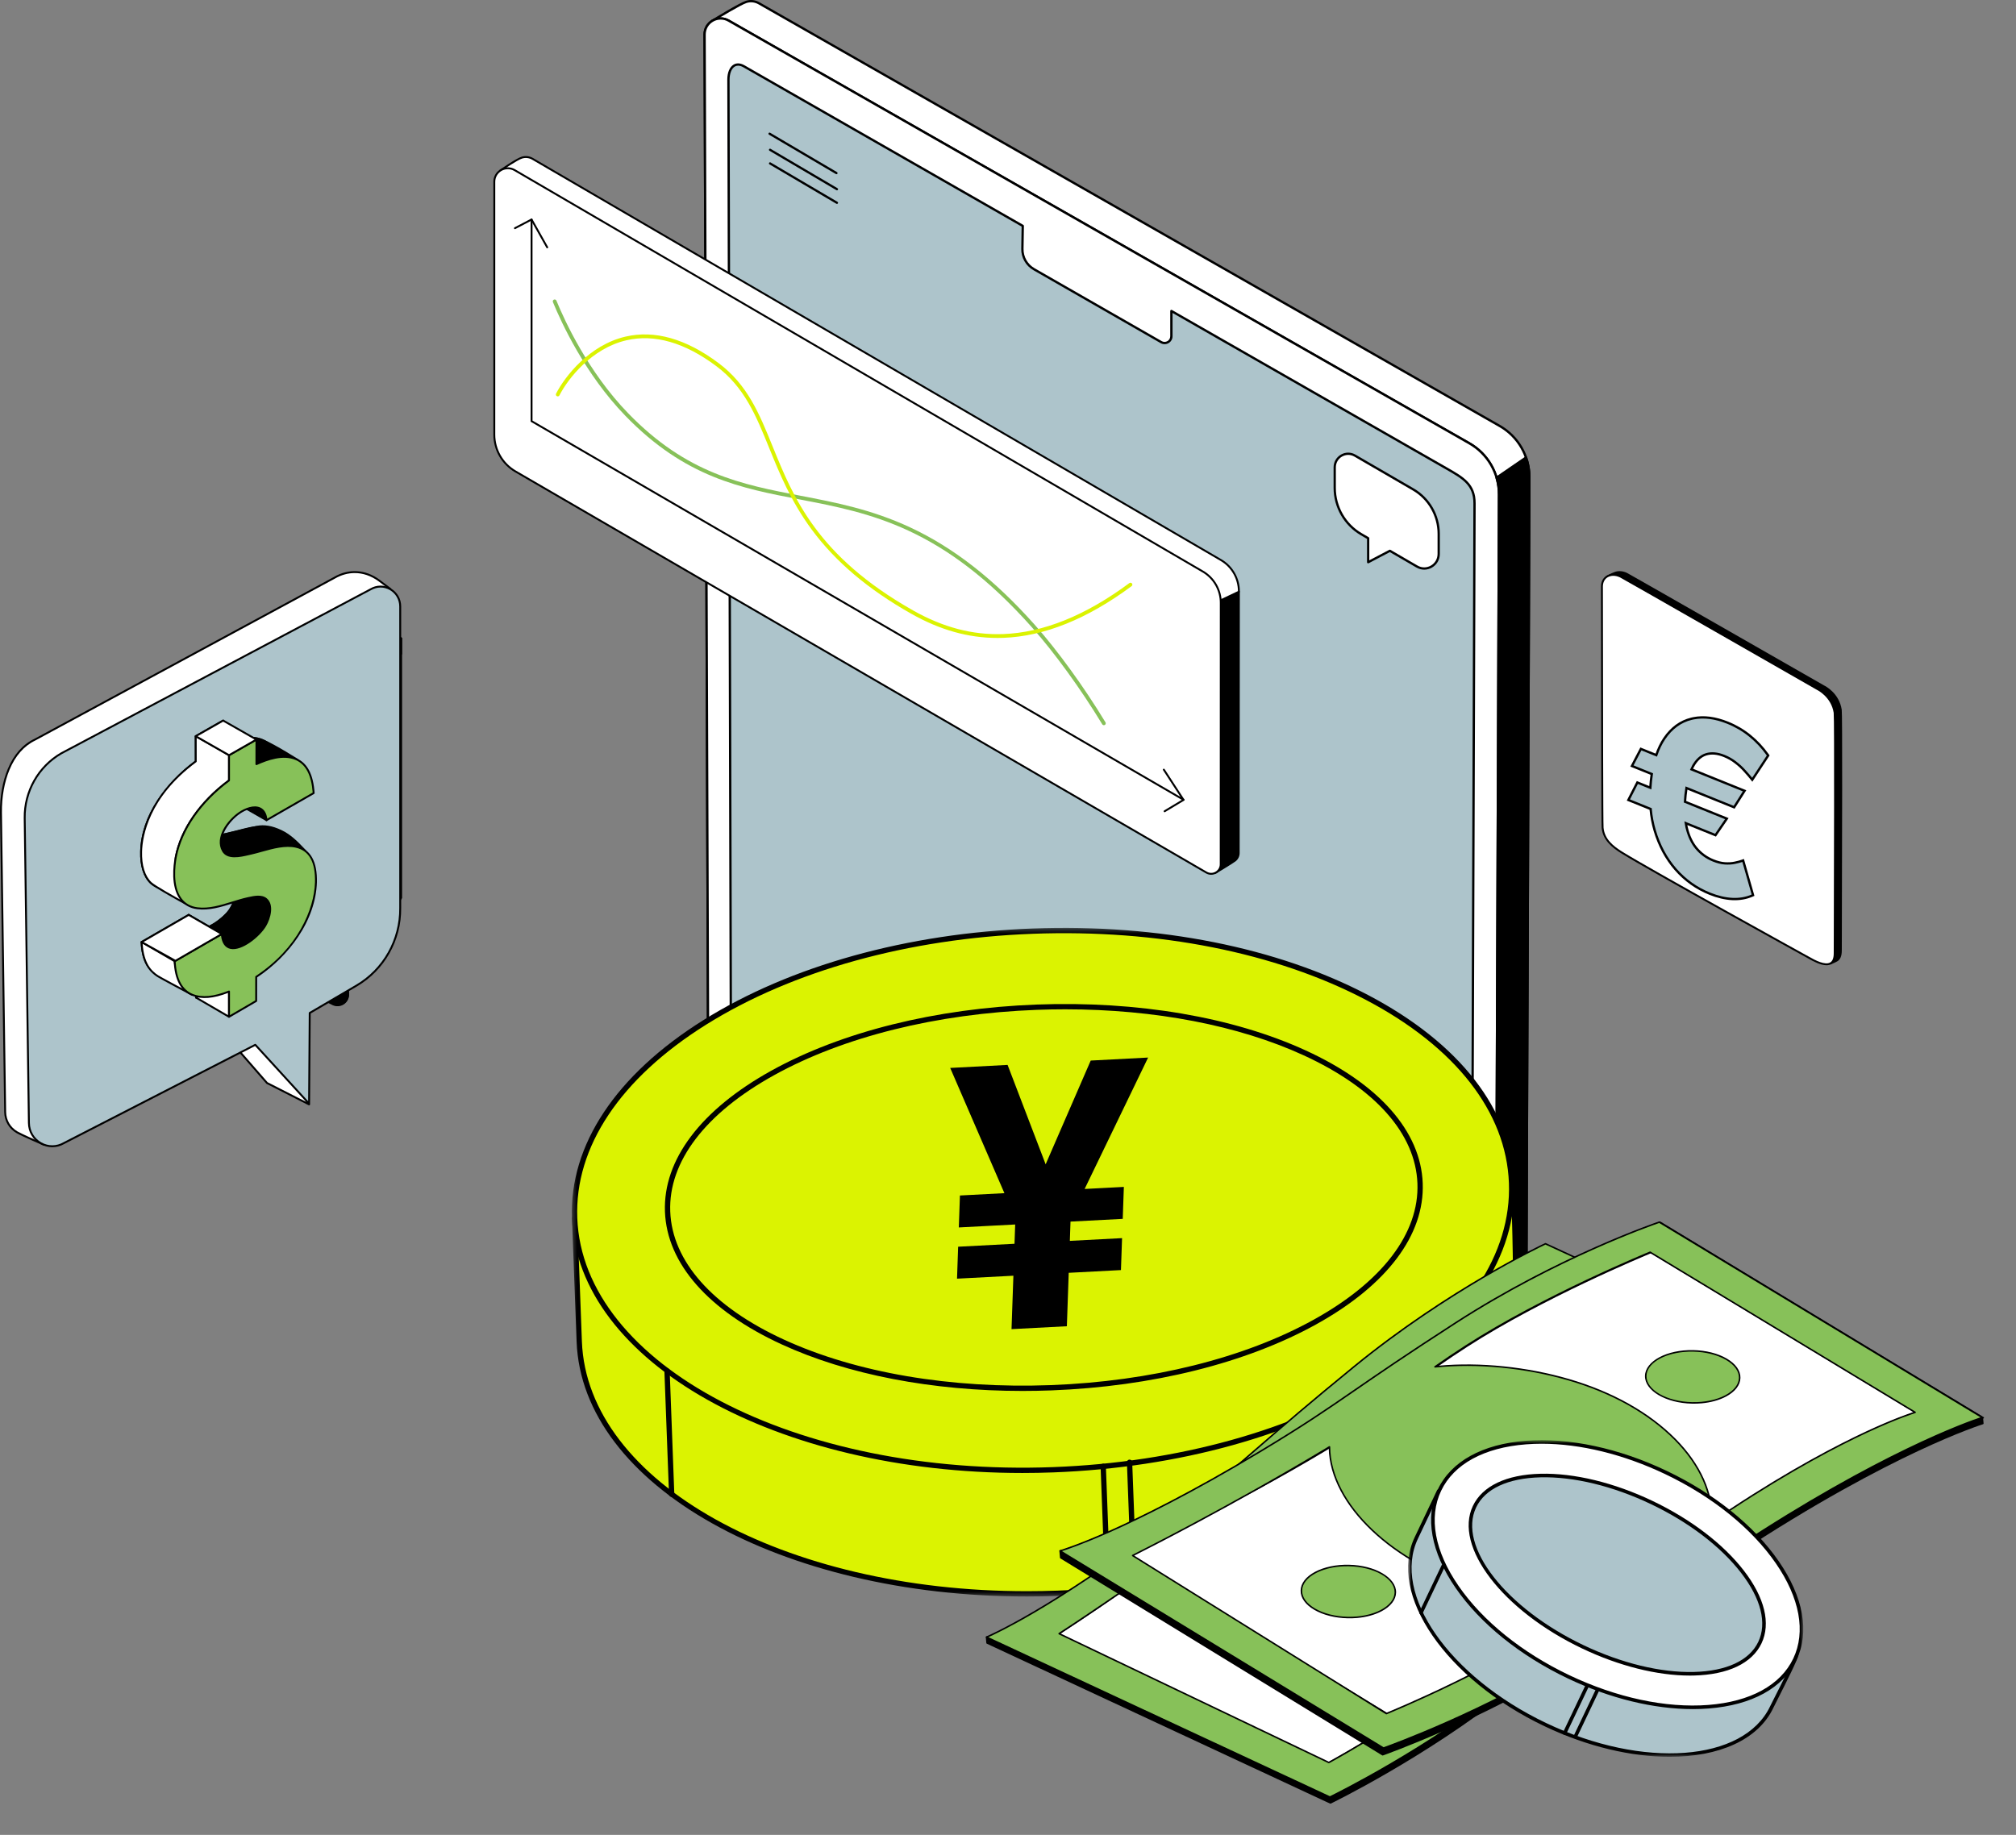 <svg width="435" height="396" viewBox="0 0 435 396" fill="none" xmlns="http://www.w3.org/2000/svg">
<rect x="0" y="0" width="435" height="396" fill="#808080" stroke="none"/>
<g clip-path="url(#clip0_801_50712)">
<path d="M329.058 357.537C329.056 358.218 328.833 358.823 328.47 359.305C327.614 360.442 320.838 363.931 320.838 363.931L163.657 268.879C159.942 266.721 156.166 262.021 156.151 257.731L153.725 4.473C153.725 4.473 159.657 0.827 161.029 0.402C161.893 0.134 162.872 0.197 163.766 0.708L323.602 91.938C325.551 93.05 327.169 94.659 328.292 96.599C329.415 98.539 330.003 100.742 329.994 102.983L329.058 357.537Z" fill="white"/>
<path d="M320.839 364.181C320.794 364.181 320.749 364.169 320.71 364.145L163.529 269.093C159.846 266.954 155.919 262.244 155.903 257.734L153.477 4.477C153.476 4.434 153.487 4.392 153.508 4.355C153.528 4.318 153.558 4.286 153.595 4.264C153.838 4.114 159.57 0.597 160.956 0.167C161.942 -0.139 162.984 -0.022 163.89 0.495L323.726 91.725C327.763 94.029 330.26 98.344 330.243 102.986L329.307 357.54C329.305 358.243 329.084 358.905 328.669 359.456C327.789 360.625 321.232 364.01 320.953 364.154C320.917 364.172 320.878 364.181 320.839 364.181ZM153.975 4.613L156.4 257.731C156.415 261.902 160.165 266.566 163.783 268.667L320.849 363.649C322.807 362.636 327.612 360.035 328.272 359.158C328.622 358.694 328.808 358.133 328.811 357.538L329.747 102.984C329.763 98.52 327.362 94.371 323.479 92.155L163.643 0.925C162.858 0.477 161.956 0.376 161.103 0.64C159.883 1.019 154.82 4.096 153.975 4.613Z" fill="black"/>
<path d="M322.507 361.275C322.499 363.562 320.014 364.983 318.033 363.834L158.934 271.564C157.108 270.504 155.591 268.985 154.535 267.159C153.478 265.333 152.919 263.263 152.911 261.154L152.03 7.46C152.021 4.798 154.9 3.125 157.215 4.446L317.051 95.676C319 96.788 320.619 98.397 321.742 100.337C322.865 102.277 323.452 104.48 323.444 106.721L322.507 361.275Z" fill="#ADC4CB"/>
<path d="M319.529 364.488C318.959 364.487 318.4 364.334 317.908 364.047L158.809 271.777C155.033 269.584 152.678 265.513 152.663 261.154L151.781 7.459C151.777 6.119 152.466 4.918 153.626 4.244C154.785 3.57 156.173 3.564 157.338 4.229L317.174 95.459C321.211 97.764 323.709 102.079 323.692 106.721L322.755 361.275C322.751 362.438 322.145 363.478 321.133 364.057C320.645 364.338 320.092 364.486 319.529 364.488ZM155.494 4.231C154.938 4.231 154.382 4.378 153.876 4.672C152.871 5.256 152.274 6.297 152.278 7.457L153.16 261.152C153.174 265.336 155.435 269.243 159.058 271.348L318.158 363.618C319.011 364.112 320.031 364.116 320.887 363.626C321.742 363.137 322.256 362.257 322.259 361.273L323.195 106.719C323.212 102.255 320.81 98.106 316.928 95.889L157.092 4.659C156.606 4.38 156.055 4.232 155.494 4.231Z" fill="black"/>
<path d="M317.05 95.676L157.216 4.446C154.899 3.124 152.021 4.799 152.031 7.46L152.911 261.154C152.918 263.263 153.478 265.333 154.535 267.158C155.591 268.984 157.107 270.503 158.933 271.564L318.032 363.833C320.014 364.982 322.499 363.562 322.508 361.274L323.444 106.721C323.452 104.48 322.864 102.277 321.741 100.337C320.618 98.397 318.999 96.789 317.05 95.676ZM317.366 351.243C317.422 353.704 315.866 354.916 314.097 353.891L162.229 265.626C158.914 263.7 157.8 261.066 157.786 257.237L157.176 17.211C157.169 14.834 158.456 13.132 160.522 14.309L220.688 48.755L220.606 53.72C220.591 54.605 220.814 55.477 221.252 56.246C221.689 57.016 222.326 57.654 223.094 58.094L250.55 73.837C251.532 74.4 252.756 73.693 252.756 72.562V67.114L312.12 101.101C315.66 103.123 318.177 104.559 318.163 108.631L317.366 351.243Z" fill="white"/>
<path d="M319.53 364.487C318.972 364.487 318.415 364.34 317.908 364.046L158.808 271.777C155.034 269.585 152.679 265.515 152.662 261.154L151.783 7.46C151.778 6.12 152.467 4.917 153.627 4.244C154.786 3.57 156.174 3.564 157.339 4.229L317.173 95.46C321.211 97.764 323.709 102.079 323.693 106.72L322.757 361.274C322.752 362.438 322.145 363.478 321.134 364.056C320.646 364.337 320.093 364.486 319.53 364.487ZM155.494 4.231C154.938 4.231 154.382 4.378 153.877 4.672C152.872 5.256 152.275 6.297 152.279 7.458L153.159 261.152C153.175 265.338 155.435 269.245 159.058 271.348L318.157 363.617C319.01 364.112 320.031 364.115 320.887 363.626C321.742 363.137 322.256 362.256 322.26 361.271L323.195 106.718C323.212 102.255 320.809 98.106 316.926 95.89L157.092 4.66C156.606 4.38 156.055 4.232 155.494 4.231ZM315.326 354.504C314.891 354.504 314.432 354.37 313.973 354.104L162.105 265.839C158.919 263.988 157.554 261.415 157.538 257.236L156.928 17.211C156.923 15.662 157.44 14.436 158.311 13.93C158.773 13.661 159.554 13.471 160.645 14.092L220.811 48.538C220.85 48.56 220.881 48.592 220.903 48.631C220.925 48.669 220.937 48.713 220.936 48.757L220.854 53.723C220.84 54.563 221.052 55.392 221.468 56.122C221.884 56.853 222.488 57.459 223.218 57.878L250.673 73.621C250.859 73.729 251.07 73.786 251.285 73.785C251.5 73.785 251.711 73.727 251.897 73.619C252.083 73.512 252.238 73.358 252.346 73.172C252.453 72.987 252.509 72.775 252.508 72.561V67.113C252.508 67.069 252.519 67.027 252.541 66.989C252.563 66.951 252.594 66.92 252.632 66.898C252.669 66.876 252.712 66.865 252.756 66.865C252.799 66.865 252.842 66.876 252.88 66.898L312.243 100.884C315.835 102.936 318.426 104.416 318.412 108.63L317.614 351.243C317.645 352.642 317.178 353.732 316.333 354.231C316.028 354.411 315.68 354.505 315.326 354.504ZM159.259 14.175C159.014 14.172 158.773 14.236 158.561 14.358C157.856 14.768 157.421 15.861 157.425 17.209L158.035 257.234C158.05 261.267 159.302 263.636 162.355 265.411L314.223 353.675C314.898 354.067 315.558 354.112 316.081 353.804C316.758 353.405 317.145 352.449 317.118 351.248V351.241L317.916 108.629C317.929 104.703 315.572 103.356 312.003 101.318L253.005 67.541V72.561C253.007 72.862 252.928 73.159 252.777 73.42C252.626 73.682 252.408 73.898 252.146 74.048C251.885 74.2 251.589 74.281 251.286 74.282C250.984 74.282 250.687 74.202 250.426 74.05L222.971 58.308C222.164 57.845 221.496 57.175 221.036 56.367C220.577 55.559 220.342 54.644 220.358 53.715L220.437 48.895L160.398 14.522C159.992 14.291 159.608 14.175 159.259 14.175Z" fill="black"/>
<path d="M321.007 363.845C322.624 362.988 322.509 361.436 322.509 361.273L323.443 106.72C323.448 105.492 323.272 104.27 322.922 103.093L329.275 98.731C329.757 100.097 330 101.536 329.995 102.985L329.058 357.538C329.056 358.219 328.832 358.824 328.47 359.307C327.695 360.338 322.057 363.3 321.007 363.845Z" fill="black"/>
<path d="M321.007 364.095C320.952 364.095 320.898 364.077 320.854 364.042C320.811 364.008 320.78 363.961 320.766 363.907C320.753 363.853 320.758 363.797 320.78 363.746C320.803 363.696 320.841 363.654 320.89 363.628L320.892 363.627L320.893 363.627C322.115 362.978 322.275 361.897 322.262 361.311L322.261 361.274L323.195 106.721C323.2 105.517 323.027 104.319 322.684 103.166C322.669 103.116 322.67 103.062 322.688 103.013C322.705 102.963 322.738 102.921 322.781 102.891L329.134 98.528C329.166 98.506 329.202 98.492 329.239 98.487C329.277 98.481 329.316 98.485 329.352 98.497C329.388 98.508 329.421 98.528 329.449 98.555C329.476 98.582 329.497 98.614 329.509 98.65C330.001 100.043 330.249 101.511 330.243 102.988L329.307 357.54C329.304 358.242 329.083 358.905 328.668 359.458C327.858 360.536 322.247 363.482 321.124 364.066C321.088 364.085 321.048 364.095 321.007 364.095ZM323.21 103.198C323.534 104.345 323.696 105.531 323.692 106.723L322.758 361.276L322.758 361.3C322.771 361.859 322.647 362.378 322.402 362.829C324.806 361.534 327.766 359.832 328.271 359.16C328.622 358.693 328.808 358.133 328.81 357.538L329.746 102.986C329.752 101.674 329.549 100.37 329.145 99.122L323.21 103.198Z" fill="black"/>
</g>
<g clip-path="url(#clip1_801_50712)">
<path d="M21.886 175.59C21.107 177.13 20.713 178.834 20.737 180.557L21.361 225.113C21.382 226.52 22.216 227.638 23.337 228.168C22.076 227.65 18.064 225.99 17.209 225.509C16.207 224.938 15.484 223.877 15.464 222.567L14.839 178.012C14.812 175.991 15.134 173.695 15.982 171.699L21.886 175.59Z" fill="white" stroke="black" stroke-width="4.974" stroke-miterlimit="10" stroke-linecap="round" stroke-linejoin="round"/>
<path d="M15.982 171.699C16.775 169.835 18.026 168.233 19.879 167.364L74.189 136.006C75.21 135.417 76.383 135.138 77.562 135.205C78.741 135.272 79.874 135.681 80.822 136.381L84.974 139.453C84.116 138.918 82.986 138.82 81.98 139.391L26.187 171.081C24.337 172.13 22.841 173.698 21.886 175.59L15.982 171.699ZM60.561 204.74L66.585 211.547L72.826 214.674L64.872 202.38L60.561 204.74Z" fill="white" stroke="black" stroke-width="4.974" stroke-miterlimit="10" stroke-linecap="round" stroke-linejoin="round"/>
<path d="M81.981 139.391L26.187 171.078C24.509 172.03 23.119 173.411 22.16 175.077C21.202 176.744 20.71 178.635 20.737 180.555L21.363 225.11C21.4 227.741 24.276 229.359 26.566 228.038L64.847 205.965L72.83 214.563L72.922 201.309L79.861 197.308C81.852 196.16 83.501 194.508 84.641 192.521C85.781 190.534 86.371 188.283 86.35 185.996L86.35 141.908C86.35 139.681 83.927 138.285 81.981 139.391Z" fill="#ADC4CB" stroke="black" stroke-width="4.974" stroke-miterlimit="10" stroke-linecap="round" stroke-linejoin="round"/>
</g>
<g clip-path="url(#clip2_801_50712)">
<path d="M81.775 125.265C78.692 123.017 75.163 122.933 72.129 124.711L7.536 159.624C4.842 160.907 3.023 163.273 1.87 166.026C0.637 168.973 0.168 172.365 0.208 175.349L1.116 240.014C1.146 241.948 2.197 243.514 3.654 244.358C4.896 245.069 9.472 247.039 9.472 247.039L8.784 179.109C8.749 176.565 9.322 174.05 10.455 171.772C11.821 169.026 13.972 166.69 16.71 165.113C16.71 165.113 83.896 128.16 84.246 127.122L81.775 125.265Z" fill="white"/>
<path d="M9.472 247.243C9.444 247.243 9.416 247.237 9.391 247.226C9.203 247.145 4.79 245.243 3.553 244.534C1.927 243.594 0.94 241.905 0.911 240.016L0.002 175.351C-0.043 171.98 0.553 168.64 1.681 165.946C2.985 162.828 4.926 160.639 7.448 159.437L72.031 124.529C75.232 122.654 78.829 122.861 81.897 125.098L81.899 125.1L84.37 126.957C84.441 127.01 84.469 127.102 84.441 127.186C84.368 127.403 84.197 127.911 50.447 146.685C33.8 155.946 16.978 165.199 16.81 165.292C14.151 166.823 12.016 169.096 10.64 171.862C9.527 174.098 8.957 176.602 8.991 179.105L9.678 247.035C9.678 247.062 9.673 247.089 9.663 247.114C9.652 247.14 9.637 247.162 9.618 247.182C9.599 247.201 9.576 247.216 9.551 247.227C9.526 247.237 9.499 247.243 9.472 247.243ZM76.537 123.673C75.08 123.673 73.618 124.076 72.234 124.887L7.635 159.803C5.197 160.964 3.325 163.083 2.061 166.104C0.954 168.747 0.37 172.029 0.414 175.345L1.322 240.009C1.349 241.753 2.26 243.311 3.758 244.178C4.795 244.772 8.237 246.277 9.263 246.722L8.579 179.109C8.545 176.542 9.13 173.973 10.271 171.679C11.684 168.84 13.875 166.507 16.608 164.933C38.974 152.632 81.032 129.338 83.929 127.14L81.652 125.429C80.05 124.261 78.297 123.673 76.537 123.673Z" fill="black"/>
<path d="M48.853 223.674L57.614 233.727L66.689 238.346L55.122 220.188L48.853 223.674Z" fill="white"/>
<path d="M66.69 238.553C66.657 238.554 66.625 238.546 66.596 238.531L57.52 233.912C57.497 233.9 57.476 233.884 57.458 233.864L48.698 223.811C48.678 223.788 48.663 223.76 48.655 223.731C48.647 223.701 48.646 223.67 48.651 223.64C48.656 223.61 48.668 223.582 48.686 223.557C48.704 223.532 48.727 223.511 48.754 223.496L55.022 220.01C55.068 219.985 55.122 219.978 55.173 219.991C55.224 220.004 55.268 220.035 55.296 220.079L66.863 238.238C66.883 238.269 66.894 238.305 66.895 238.341C66.896 238.378 66.888 238.414 66.87 238.447C66.852 238.479 66.826 238.506 66.794 238.525C66.763 238.543 66.727 238.553 66.69 238.553ZM57.743 233.564L66.111 237.823L55.053 220.464L49.176 223.732L57.743 233.564Z" fill="black"/>
<path d="M80.003 127.165L13.254 162.563C8.284 165.426 5.248 170.787 5.328 176.56L6.239 242.364C6.292 246.249 10.473 248.639 13.805 246.688L55.086 225.49L66.695 238.189L66.83 218.613L76.919 212.705C82.814 209.252 86.418 202.873 86.356 195.997L86.357 130.883C86.357 127.594 82.834 125.532 80.003 127.165Z" fill="#ADC4CB"/>
<path d="M11.28 247.587C10.403 247.587 9.525 247.361 8.722 246.909C7.065 245.977 6.06 244.278 6.033 242.366L5.123 176.561C5.042 170.716 8.118 165.283 13.151 162.384L79.904 126.984C81.287 126.188 82.937 126.188 84.32 126.985C85.724 127.794 86.563 129.251 86.563 130.882L86.562 195.996C86.625 202.929 82.97 209.399 77.024 212.881L67.035 218.73L66.901 238.189C66.901 238.23 66.888 238.271 66.865 238.305C66.841 238.339 66.808 238.365 66.769 238.379C66.731 238.394 66.689 238.397 66.648 238.388C66.608 238.378 66.571 238.357 66.543 238.326L55.041 225.743L13.899 246.87C13.084 247.347 12.183 247.587 11.28 247.587ZM82.112 126.799C81.423 126.799 80.735 126.98 80.107 127.342L80.1 127.345L13.351 162.744C8.453 165.565 5.456 170.859 5.534 176.556L6.445 242.36C6.469 244.125 7.396 245.692 8.924 246.551C10.426 247.397 12.213 247.381 13.701 246.51L54.992 225.306C55.033 225.286 55.078 225.279 55.123 225.287C55.167 225.295 55.208 225.317 55.238 225.35L66.493 237.662L66.624 218.611C66.624 218.575 66.634 218.54 66.651 218.509C66.669 218.479 66.695 218.453 66.726 218.435L76.816 212.527C82.635 209.119 86.212 202.786 86.151 195.998L86.151 130.882C86.151 129.4 85.39 128.076 84.114 127.341C83.487 126.979 82.799 126.799 82.112 126.799Z" fill="black"/>
</g>
<g clip-path="url(#clip3_801_50712)">
<path d="M397.208 205.091C397.223 199.168 397.386 154.453 397.195 153.203C396.647 149.619 393.533 148.135 393.533 148.135C393.533 148.135 351.659 124.16 350.994 123.838C350.134 123.421 349.24 123.36 348.516 123.622C347.621 123.945 346.736 124.455 346.736 124.455C346.736 124.455 347.017 176.884 347.133 178.069C347.388 180.665 349.361 182.188 351.221 183.356C356.93 186.938 391.532 206.035 391.532 206.035C392.386 206.531 394.942 207.942 394.942 207.942C394.942 207.942 395.896 207.557 396.354 207.285C396.88 206.972 397.216 206.302 397.208 205.091Z" fill="black"/>
<path d="M394.942 208.146C394.908 208.146 394.874 208.138 394.844 208.121C394.818 208.107 392.276 206.702 391.43 206.212C391.087 206.023 356.761 187.073 351.113 183.528C349.19 182.322 347.189 180.732 346.93 178.089C346.815 176.908 346.543 126.597 346.532 124.456C346.532 124.42 346.541 124.384 346.559 124.353C346.577 124.322 346.603 124.296 346.634 124.278C346.671 124.257 347.545 123.755 348.447 123.429C349.239 123.144 350.2 123.226 351.084 123.654C351.747 123.975 391.924 146.979 393.634 147.958C393.752 148.013 396.84 149.523 397.398 153.172C397.552 154.181 397.486 181.378 397.422 201.747L397.412 205.091C397.42 206.282 397.099 207.079 396.459 207.461C395.993 207.737 395.059 208.116 395.019 208.131C394.995 208.141 394.969 208.146 394.942 208.146ZM346.941 124.574C346.956 127.383 347.226 176.914 347.337 178.049C347.578 180.51 349.399 181.971 351.33 183.183C356.969 186.721 391.285 205.665 391.631 205.856C392.389 206.296 394.503 207.466 394.956 207.716C395.202 207.614 395.891 207.323 396.249 207.11C396.757 206.808 397.011 206.129 397.004 205.093V205.091L397.014 201.746C397.05 190.018 397.161 154.328 396.994 153.234C396.468 149.797 393.475 148.334 393.445 148.319C393.013 148.072 351.556 124.337 350.905 124.022C350.12 123.641 349.274 123.565 348.586 123.814C347.893 124.064 347.198 124.433 346.941 124.574Z" fill="black"/>
<path d="M395.876 205.693C395.891 199.77 396.054 155.054 395.864 153.805C395.315 150.221 392.201 148.736 392.201 148.736C392.201 148.736 350.327 124.761 349.662 124.439C347.739 123.508 345.649 124.355 345.656 126.605C345.674 132.738 345.685 177.486 345.801 178.67C346.056 181.267 348.029 182.79 349.889 183.957C355.598 187.539 390.2 206.637 390.2 206.637C392.16 207.774 395.902 209.704 395.876 205.693Z" fill="white"/>
<path d="M394.104 208.313C392.86 208.313 391.285 207.5 390.098 206.812C389.755 206.623 355.429 187.673 349.781 184.129C347.858 182.922 345.857 181.332 345.598 178.689C345.51 177.784 345.482 152.155 345.466 136.842C345.46 131.919 345.456 128.106 345.452 126.605C345.448 125.575 345.865 124.745 346.623 124.269C347.484 123.728 348.654 123.723 349.752 124.254C350.415 124.576 390.592 147.579 392.302 148.558C392.42 148.613 395.508 150.124 396.066 153.773C396.22 154.781 396.154 181.978 396.091 202.348L396.081 205.691C396.088 206.892 395.762 207.693 395.111 208.07C394.818 208.24 394.475 208.313 394.104 208.313ZM348.113 124.268C347.647 124.268 347.209 124.383 346.841 124.615C346.206 125.013 345.858 125.72 345.86 126.604C345.865 128.105 345.869 131.919 345.874 136.841C345.891 152.147 345.918 177.764 346.005 178.649C346.246 181.111 348.066 182.571 349.998 183.783C355.637 187.321 389.953 206.266 390.299 206.457C391.756 207.302 393.815 208.35 394.906 207.717C395.421 207.418 395.679 206.737 395.672 205.693V205.691L395.682 202.346C395.718 190.618 395.829 154.928 395.662 153.834C395.137 150.404 392.143 148.934 392.113 148.92C391.681 148.673 350.224 124.937 349.573 124.622C349.086 124.386 348.585 124.268 348.113 124.268Z" fill="black"/>
<path d="M372.796 155.976C374.55 156.685 376.149 157.623 377.59 158.793C379.029 159.961 380.301 161.32 381.405 162.867L381.532 163.046L381.437 163.191L378.235 168.065L378.09 168.286L377.881 168.025C377.491 167.536 377.012 166.98 376.443 166.356L376.439 166.352C375.895 165.736 375.253 165.141 374.51 164.57L374.507 164.568C373.788 163.999 372.967 163.525 372.042 163.151C370.588 162.564 369.292 162.449 368.146 162.795C367.006 163.14 366.044 164.013 365.267 165.443L365.266 165.442C365.166 165.63 365.07 165.829 364.978 166.038L376.435 170.667L376.25 170.958L374.255 174.101L374.178 174.223L363.892 170.067C363.818 170.544 363.753 171.044 363.697 171.569C363.645 172.07 363.605 172.556 363.577 173.029L372.604 176.676L372.404 176.968L370.239 180.133L370.161 180.247L363.757 177.66C363.799 177.923 363.847 178.179 363.901 178.429L363.985 178.78C364.418 180.51 365.098 181.924 366.016 183.038C367.001 184.223 368.217 185.111 369.672 185.699C370.598 186.073 371.448 186.282 372.222 186.328C373.01 186.374 373.704 186.331 374.305 186.201L374.307 186.2C374.932 186.071 375.455 185.933 375.877 185.785L376.122 185.7L376.213 186.019L378.204 192.992L378.262 193.198L378.11 193.265C376.804 193.84 375.367 194.093 373.8 194.023L373.799 194.022C372.235 193.941 370.607 193.557 368.918 192.874C366.062 191.721 363.601 189.971 361.541 187.62L361.54 187.619C359.493 185.26 357.993 182.456 357.038 179.218C356.603 177.738 356.312 176.195 356.16 174.59L351.362 172.652L351.509 172.364L353.223 169.017L353.296 168.875L356.096 170.007C356.126 169.525 356.166 169.038 356.217 168.547C356.272 168.032 356.337 167.532 356.411 167.045L352.13 165.315L352.281 165.027L353.986 161.766L354.059 161.627L357.38 162.968C357.843 161.608 358.422 160.411 359.121 159.381C360.654 157.124 362.599 155.699 364.956 155.12L365.403 155.021C367.652 154.574 370.118 154.894 372.796 155.976Z" fill="#ADC4CB" stroke="black" stroke-width="0.5"/>
</g>
<g clip-path="url(#clip4_801_50712)">
<path d="M267.32 127.699L267.28 184.115C267.28 184.426 267.208 184.733 267.071 185.012C266.933 185.292 266.733 185.536 266.486 185.726C265.861 186.21 262.28 188.355 262.28 188.355L209.96 154.921L267.32 127.699Z" fill="black"/>
<path d="M262.28 188.56C262.241 188.56 262.203 188.549 262.17 188.528L209.85 155.093C209.819 155.074 209.794 155.046 209.778 155.014C209.761 154.981 209.754 154.945 209.756 154.909C209.759 154.872 209.771 154.837 209.791 154.807C209.811 154.777 209.84 154.753 209.872 154.737L267.232 127.516C267.263 127.501 267.297 127.494 267.331 127.496C267.366 127.499 267.399 127.509 267.428 127.528C267.457 127.546 267.481 127.572 267.498 127.602C267.514 127.632 267.523 127.666 267.523 127.7L267.484 184.116C267.478 184.817 267.16 185.462 266.611 185.888C265.983 186.374 262.531 188.443 262.384 188.531C262.353 188.55 262.316 188.56 262.28 188.56ZM210.38 154.948L262.283 188.116C262.885 187.754 265.813 185.99 266.361 185.565C266.583 185.394 266.762 185.174 266.886 184.922C267.01 184.671 267.075 184.395 267.076 184.114L267.115 128.023L210.38 154.948Z" fill="black"/>
<path d="M209.96 154.92L110.539 91.386L107.937 36.82C107.937 36.82 111.455 34.369 112.612 34.015C113.342 33.791 114.169 33.848 114.921 34.285L263.414 120.848C264.614 121.541 265.608 122.541 266.294 123.745C266.98 124.949 267.334 126.313 267.319 127.699L209.96 154.92Z" fill="white"/>
<path d="M209.96 155.126C209.922 155.126 209.884 155.115 209.85 155.094L110.429 91.559C110.402 91.542 110.379 91.518 110.363 91.49C110.346 91.462 110.337 91.43 110.335 91.397L107.733 36.831C107.731 36.797 107.738 36.762 107.753 36.731C107.769 36.7 107.792 36.674 107.82 36.654C107.965 36.553 111.379 34.181 112.553 33.821C113.385 33.566 114.262 33.668 115.024 34.109L263.517 120.673C266.019 122.119 267.554 124.813 267.524 127.702C267.523 127.741 267.512 127.778 267.492 127.81C267.471 127.842 267.442 127.868 267.407 127.885L210.048 155.106C210.021 155.119 209.991 155.126 209.96 155.126ZM110.738 91.272L209.975 154.689L267.116 127.571C267.099 124.876 265.65 122.377 263.312 121.026L114.818 34.462C114.157 34.079 113.395 33.99 112.672 34.211C111.661 34.521 108.707 36.538 108.146 36.925L110.738 91.272Z" fill="black"/>
<path d="M263.399 186.54C263.387 188.121 261.674 189.1 260.305 188.31L111.253 101.759C109.857 100.955 108.696 99.797 107.89 98.402C107.083 97.007 106.658 95.424 106.658 93.812V39.235C106.658 36.986 109.095 35.583 111.04 36.711L259.508 123.33C260.708 124.023 261.702 125.023 262.388 126.227C263.075 127.431 263.428 128.795 263.414 130.181L263.399 186.54Z" fill="white"/>
<path d="M261.336 188.791C260.947 188.791 260.557 188.689 260.202 188.484L111.15 101.933C108.253 100.266 106.454 97.153 106.454 93.809V39.232C106.454 38.102 107.038 37.091 108.017 36.527C108.996 35.963 110.164 35.965 111.142 36.532L259.611 123.151C262.113 124.597 263.648 127.291 263.618 130.181L263.603 186.538V186.54C263.596 187.355 263.17 188.084 262.462 188.489C262.119 188.686 261.731 188.791 261.336 188.791ZM109.576 36.514C109.111 36.514 108.645 36.636 108.221 36.881C107.37 37.371 106.862 38.25 106.862 39.232V93.809C106.862 97.007 108.583 99.984 111.355 101.58L260.407 188.131C260.986 188.465 261.678 188.467 262.259 188.135C262.542 187.975 262.778 187.743 262.943 187.462C263.107 187.181 263.194 186.862 263.195 186.536L263.209 130.178C263.238 127.433 261.781 124.877 259.406 123.504L110.937 36.885C110.524 36.643 110.054 36.515 109.576 36.514Z" fill="black"/>
<path d="M255.375 172.805C255.339 172.805 255.304 172.795 255.273 172.777L114.595 91.067C114.564 91.049 114.538 91.023 114.52 90.992C114.503 90.961 114.493 90.926 114.493 90.89V47.372C114.493 47.318 114.515 47.266 114.553 47.228C114.591 47.19 114.643 47.168 114.697 47.168C114.751 47.168 114.803 47.19 114.842 47.228C114.88 47.266 114.901 47.318 114.901 47.372V90.773L255.478 172.424C255.517 172.447 255.547 172.482 255.564 172.523C255.581 172.565 255.584 172.611 255.572 172.654C255.561 172.697 255.535 172.736 255.499 172.763C255.464 172.79 255.42 172.805 255.375 172.805Z" fill="black"/>
<path d="M251.29 175.289C251.245 175.289 251.202 175.274 251.166 175.247C251.13 175.22 251.104 175.182 251.092 175.139C251.08 175.096 251.083 175.05 251.1 175.009C251.117 174.967 251.146 174.932 251.185 174.91L255.089 172.565L250.952 166.216C250.922 166.171 250.912 166.116 250.923 166.063C250.934 166.01 250.966 165.963 251.011 165.934C251.057 165.904 251.112 165.894 251.165 165.905C251.218 165.916 251.264 165.948 251.294 165.993L255.546 172.52C255.561 172.543 255.572 172.569 255.576 172.596C255.581 172.623 255.58 172.65 255.574 172.677C255.568 172.704 255.557 172.729 255.541 172.751C255.524 172.773 255.504 172.792 255.48 172.806L251.395 175.259C251.363 175.278 251.327 175.289 251.29 175.289ZM118.075 53.588C118.004 53.588 117.935 53.55 117.897 53.483L114.617 47.645L111.212 49.423C111.188 49.436 111.162 49.444 111.135 49.447C111.108 49.45 111.08 49.448 111.054 49.44C111.028 49.432 111.004 49.419 110.983 49.402C110.962 49.384 110.945 49.363 110.932 49.339C110.919 49.315 110.912 49.288 110.909 49.261C110.907 49.234 110.91 49.207 110.919 49.181C110.927 49.155 110.941 49.131 110.959 49.11C110.977 49.09 110.998 49.073 111.023 49.061L114.603 47.191C114.65 47.167 114.705 47.161 114.756 47.176C114.806 47.191 114.849 47.226 114.875 47.272L118.253 53.284C118.271 53.315 118.28 53.35 118.279 53.385C118.279 53.421 118.269 53.456 118.251 53.486C118.233 53.517 118.208 53.543 118.177 53.56C118.146 53.578 118.111 53.588 118.075 53.588Z" fill="black"/>
<path d="M238.184 156.51C238.113 156.51 238.044 156.492 237.983 156.457C237.922 156.423 237.871 156.373 237.834 156.313C233.228 148.713 227.568 140.903 222.694 135.42C203.395 113.709 187.718 110.699 172.558 107.788C159.838 105.346 147.823 103.039 134.925 89.724C126.222 80.739 121.104 69.58 119.307 65.199C119.286 65.15 119.275 65.096 119.275 65.042C119.275 64.988 119.285 64.935 119.306 64.885C119.326 64.835 119.357 64.79 119.395 64.752C119.433 64.714 119.478 64.684 119.528 64.663C119.578 64.643 119.632 64.632 119.686 64.633C119.739 64.633 119.793 64.644 119.842 64.665C119.892 64.686 119.937 64.717 119.975 64.755C120.012 64.794 120.042 64.84 120.062 64.89C121.841 69.227 126.907 80.273 135.511 89.156C148.23 102.286 160.122 104.57 172.712 106.987C180.235 108.432 188.015 109.925 196.35 113.8C205.772 118.179 214.589 125.074 223.304 134.878C228.209 140.395 233.902 148.251 238.532 155.89C238.57 155.952 238.59 156.023 238.591 156.095C238.593 156.168 238.574 156.239 238.539 156.302C238.504 156.365 238.452 156.418 238.389 156.454C238.327 156.491 238.256 156.51 238.184 156.51Z" fill="#87C159"/>
<path d="M215.23 137.679C208.93 137.679 202.831 135.966 196.627 132.458C187.303 127.186 180.27 121.233 175.127 114.26C170.636 108.171 168.166 102.09 165.986 96.726C163.118 89.663 160.64 83.564 154.56 79.016C147.74 73.913 141.213 72.038 135.161 73.44C127.667 75.177 122.553 81.727 120.712 85.323C120.688 85.371 120.654 85.413 120.613 85.448C120.573 85.483 120.525 85.509 120.474 85.526C120.423 85.542 120.37 85.548 120.316 85.544C120.263 85.54 120.211 85.525 120.163 85.501C120.115 85.476 120.073 85.443 120.038 85.402C120.003 85.361 119.977 85.314 119.961 85.263C119.944 85.212 119.938 85.158 119.942 85.105C119.947 85.051 119.961 84.999 119.986 84.951C121.89 81.23 127.191 74.449 134.976 72.645C141.274 71.185 148.027 73.109 155.05 78.362C161.311 83.046 163.828 89.243 166.743 96.418C171.243 107.496 176.343 120.051 197.029 131.748C203.507 135.41 209.86 137.075 216.45 136.842C225.115 136.532 234.281 132.829 243.692 125.835C243.779 125.774 243.887 125.75 243.992 125.766C244.097 125.783 244.191 125.841 244.254 125.926C244.318 126.011 244.345 126.118 244.331 126.224C244.317 126.329 244.263 126.425 244.179 126.49C234.632 133.585 225.313 137.342 216.48 137.657C216.062 137.672 215.645 137.679 215.23 137.679Z" fill="#DBF301"/>
</g>
<g clip-path="url(#clip5_801_50712)">
<path d="M166.054 28.859L180.49 37.359L166.054 28.859Z" fill="white"/>
<path d="M180.489 37.599C180.447 37.599 180.405 37.588 180.368 37.566L165.932 29.067C165.877 29.034 165.837 28.981 165.821 28.919C165.805 28.858 165.814 28.792 165.847 28.736C165.879 28.681 165.932 28.641 165.993 28.625C166.055 28.609 166.121 28.618 166.176 28.65L180.611 37.15C180.657 37.177 180.692 37.218 180.712 37.267C180.732 37.316 180.736 37.37 180.722 37.422C180.708 37.473 180.678 37.518 180.636 37.55C180.594 37.582 180.542 37.599 180.489 37.599Z" fill="black"/>
<path d="M166.158 32.328L180.593 40.828L166.158 32.328Z" fill="white"/>
<path d="M180.593 41.072C180.55 41.072 180.508 41.061 180.471 41.039L166.036 32.539C166.008 32.523 165.985 32.502 165.966 32.477C165.947 32.451 165.933 32.422 165.925 32.392C165.917 32.361 165.915 32.329 165.919 32.298C165.924 32.267 165.934 32.236 165.95 32.209C165.966 32.182 165.987 32.158 166.013 32.139C166.038 32.12 166.066 32.106 166.097 32.098C166.128 32.09 166.159 32.088 166.191 32.092C166.222 32.096 166.252 32.107 166.279 32.123L180.715 40.623C180.76 40.65 180.796 40.691 180.816 40.74C180.836 40.789 180.839 40.843 180.825 40.894C180.811 40.945 180.781 40.991 180.739 41.023C180.697 41.055 180.645 41.072 180.593 41.072Z" fill="black"/>
<path d="M166.158 35.27L180.593 43.769L166.158 35.27Z" fill="white"/>
<path d="M180.593 44.01C180.55 44.01 180.508 43.998 180.471 43.976L166.036 35.477C165.981 35.444 165.941 35.391 165.925 35.329C165.909 35.267 165.918 35.202 165.95 35.147C165.982 35.091 166.035 35.051 166.097 35.035C166.159 35.019 166.224 35.028 166.279 35.061L180.715 43.56C180.76 43.587 180.796 43.628 180.816 43.677C180.836 43.726 180.839 43.781 180.825 43.832C180.811 43.883 180.781 43.928 180.739 43.96C180.697 43.992 180.645 44.01 180.593 44.01Z" fill="black"/>
</g>
<g clip-path="url(#clip6_801_50712)">
<path d="M304.943 105.633L292.354 98.325C290.417 97.2 287.998 98.609 287.998 100.863V105.292C287.998 107.32 288.528 109.313 289.535 111.069C290.542 112.824 291.99 114.282 293.734 115.294L295.213 116.153V121.333L299.896 118.871L305.754 122.271C307.835 123.479 310.433 121.965 310.433 119.545V115.204C310.433 113.263 309.926 111.357 308.962 109.676C307.998 107.996 306.612 106.601 304.943 105.633Z" fill="white"/>
<path d="M307.311 122.945C306.734 122.945 306.157 122.792 305.631 122.486L299.89 119.154L295.327 121.554C295.289 121.573 295.248 121.583 295.206 121.582C295.163 121.58 295.122 121.568 295.086 121.546C295.05 121.524 295.021 121.493 295 121.456C294.979 121.419 294.968 121.377 294.968 121.335V116.297L293.612 115.509C289.998 113.411 287.752 109.497 287.752 105.294V100.864C287.752 99.717 288.341 98.689 289.327 98.115C290.312 97.541 291.49 97.54 292.476 98.112L305.065 105.42C308.527 107.43 310.678 111.179 310.678 115.205V119.546C310.678 120.772 310.049 121.87 308.996 122.484C308.485 122.784 307.903 122.943 307.311 122.945ZM299.896 118.626C299.938 118.626 299.98 118.637 300.018 118.659L305.875 122.059C306.776 122.582 307.851 122.581 308.751 122.057C309.651 121.532 310.188 120.594 310.188 119.547V115.205C310.188 111.355 308.131 107.77 304.821 105.848L292.232 98.54C291.399 98.057 290.404 98.057 289.572 98.542C288.739 99.027 288.242 99.895 288.242 100.864V105.294C288.242 109.321 290.393 113.071 293.856 115.082L295.335 115.94C295.373 115.962 295.404 115.993 295.425 116.03C295.447 116.068 295.458 116.111 295.458 116.154V120.927L299.783 118.653C299.818 118.635 299.857 118.626 299.896 118.626Z" fill="black"/>
</g>
<g clip-path="url(#clip7_801_50712)">
<path d="M42.294 209.848L42.3 215.298L49.416 219.439V213.985L42.294 209.848Z" fill="white"/>
<path d="M49.416 219.643C49.38 219.643 49.344 219.633 49.313 219.615L42.197 215.474C42.166 215.457 42.141 215.431 42.123 215.4C42.105 215.369 42.096 215.335 42.096 215.299L42.09 209.849C42.09 209.813 42.099 209.778 42.117 209.747C42.135 209.716 42.161 209.691 42.192 209.673C42.223 209.655 42.258 209.646 42.294 209.646C42.33 209.646 42.365 209.655 42.396 209.673L49.518 213.81C49.549 213.828 49.575 213.854 49.592 213.885C49.61 213.915 49.619 213.95 49.619 213.986V219.44C49.62 219.466 49.614 219.493 49.604 219.517C49.594 219.542 49.579 219.565 49.56 219.583C49.541 219.602 49.519 219.617 49.494 219.627C49.469 219.638 49.443 219.643 49.416 219.643ZM42.503 215.182L49.212 219.086V214.103L42.497 210.202L42.503 215.182ZM37.692 207.484L37.679 207.477L30.503 203.308L40.718 197.416L40.73 197.423L47.906 201.576L47.868 201.598L37.692 207.484ZM30.605 203.308L37.692 207.425L47.805 201.576L40.718 197.474L30.605 203.308ZM50.142 171.816C50.241 172.174 50.309 172.539 50.346 172.908L57.506 177.012C57.47 176.642 56.83 173.811 56.732 173.454L50.142 171.816Z" fill="black"/>
<path d="M57.507 177.214C57.471 177.215 57.436 177.205 57.405 177.187L50.245 173.085C50.217 173.068 50.193 173.046 50.175 173.019C50.158 172.992 50.147 172.961 50.144 172.929C50.108 172.571 50.042 172.217 49.946 171.87C49.936 171.836 49.936 171.8 49.945 171.766C49.954 171.731 49.971 171.7 49.996 171.674C50.021 171.649 50.052 171.631 50.087 171.621C50.121 171.611 50.157 171.611 50.191 171.619L56.782 173.257C56.817 173.265 56.849 173.283 56.875 173.308C56.901 173.334 56.919 173.365 56.929 173.4C57.017 173.722 57.669 176.582 57.709 176.992C57.712 177.02 57.709 177.048 57.7 177.075C57.691 177.102 57.676 177.127 57.657 177.148C57.638 177.169 57.615 177.186 57.589 177.197C57.563 177.209 57.535 177.214 57.507 177.214ZM50.538 172.784L57.231 176.619C57.07 175.81 56.693 174.136 56.565 173.621L50.421 172.095C50.472 172.322 50.511 172.553 50.538 172.784Z" fill="black"/>
<path d="M61.04 185.912C61.007 194.368 54.963 202.216 48.159 206.698L48.16 211.896L42.3 215.298L42.293 209.847C39.891 210.809 36.955 211.569 34.435 210.575C31.483 209.411 30.687 206.178 30.554 203.307L40.718 197.444C41.248 203.425 47.379 199.28 49.529 196.483C51.716 193.639 51.97 188.904 47.409 189.519C43.776 190.01 40.382 191.77 36.67 191.919C31.804 192.114 30.328 187.976 30.448 183.77C30.674 175.859 36.098 168.858 42.24 164.324L42.234 158.882L48.149 155.512L48.15 160.82C50.714 159.674 54.01 158.551 56.757 159.773C59.566 161.023 60.327 164.293 60.522 167.074L50.346 172.907C49.715 166.061 39.862 173.499 40.596 178.372C41.366 183.478 52.638 178.371 55.618 178.503C59.775 178.688 61.047 182.27 61.04 185.912Z" fill="white"/>
<path d="M42.3 215.501C42.246 215.501 42.194 215.479 42.156 215.441C42.118 215.403 42.096 215.352 42.096 215.298L42.09 210.146C38.93 211.366 36.399 211.568 34.36 210.764C31.884 209.787 30.535 207.282 30.35 203.316C30.349 203.279 30.357 203.242 30.375 203.209C30.393 203.177 30.42 203.15 30.452 203.131L40.616 197.268C40.646 197.251 40.679 197.241 40.713 197.241C40.748 197.24 40.781 197.248 40.812 197.263C40.842 197.279 40.868 197.302 40.887 197.331C40.906 197.359 40.918 197.392 40.92 197.426C41.061 199.008 41.606 199.947 42.542 200.219C44.496 200.785 47.835 198.353 49.368 196.36C50.779 194.524 51.255 192.128 50.474 190.785C49.954 189.891 48.904 189.523 47.437 189.721C45.853 189.934 44.281 190.402 42.761 190.854C40.805 191.436 38.782 192.038 36.678 192.122C34.874 192.195 33.411 191.69 32.328 190.622C30.898 189.212 30.158 186.777 30.244 183.764C30.352 180.02 31.6 176.287 33.955 172.67C35.973 169.569 38.766 166.65 42.037 164.222L42.03 158.882C42.03 158.846 42.04 158.811 42.058 158.78C42.076 158.749 42.102 158.723 42.133 158.705L48.048 155.335C48.079 155.318 48.114 155.308 48.15 155.309C48.185 155.309 48.22 155.318 48.251 155.336C48.282 155.354 48.308 155.379 48.325 155.41C48.343 155.441 48.352 155.476 48.352 155.512L48.354 160.508C53.136 158.432 55.484 158.984 56.84 159.587C59.174 160.626 60.445 163.07 60.725 167.059C60.728 167.097 60.72 167.135 60.702 167.169C60.684 167.203 60.657 167.231 60.623 167.25L50.447 173.083C50.418 173.1 50.385 173.109 50.35 173.11C50.316 173.111 50.283 173.103 50.252 173.087C50.222 173.072 50.196 173.049 50.177 173.021C50.158 172.992 50.147 172.96 50.143 172.926C50.026 171.655 49.584 170.843 48.829 170.513C47.786 170.058 46.163 170.55 44.487 171.83C41.737 173.931 40.55 176.696 40.798 178.342C40.902 179.034 41.209 179.539 41.735 179.886C43.628 181.133 47.883 180.032 51.302 179.147C53.14 178.671 54.727 178.262 55.627 178.3C57.73 178.393 61.255 179.506 61.244 185.912V185.913C61.228 189.888 59.867 194.035 57.309 197.907C55.058 201.312 51.884 204.469 48.363 206.807L48.364 211.896C48.364 211.932 48.355 211.967 48.337 211.998C48.319 212.028 48.294 212.054 48.263 212.072L42.402 215.473C42.37 215.491 42.335 215.501 42.3 215.501ZM42.293 209.644C42.347 209.644 42.399 209.666 42.437 209.704C42.475 209.742 42.497 209.793 42.497 209.847L42.503 214.945L47.957 211.78L47.956 206.697C47.956 206.664 47.964 206.631 47.98 206.601C47.996 206.572 48.019 206.547 48.047 206.528C51.56 204.214 54.728 201.073 56.969 197.683C59.484 193.878 60.821 189.807 60.837 185.911C60.841 183.307 60.168 178.908 55.609 178.706C54.77 178.669 53.21 179.073 51.404 179.54C47.907 180.445 43.554 181.572 41.511 180.225C40.891 179.817 40.516 179.203 40.395 178.402C40.027 175.964 42.13 173.119 44.24 171.507C46.035 170.136 47.811 169.625 48.992 170.141C49.826 170.506 50.337 171.324 50.513 172.577L60.31 166.962C60.024 163.211 58.834 160.919 56.674 159.958C53.935 158.739 50.545 159.972 48.233 161.005C48.202 161.019 48.168 161.025 48.135 161.022C48.101 161.019 48.068 161.008 48.039 160.99C48.011 160.972 47.987 160.946 47.971 160.917C47.955 160.887 47.947 160.854 47.946 160.82L47.945 155.861L42.438 158.999L42.444 164.324C42.444 164.388 42.413 164.449 42.361 164.487C32.073 172.082 30.745 180.506 30.651 183.775C30.569 186.674 31.266 189.003 32.614 190.333C33.614 191.318 34.976 191.783 36.662 191.716C38.714 191.633 40.712 191.039 42.645 190.464C44.18 190.008 45.767 189.536 47.382 189.318C49.459 189.038 50.401 189.85 50.826 190.581C51.685 192.058 51.197 194.648 49.691 196.606C48.121 198.648 44.632 201.247 42.428 200.608C41.383 200.305 40.752 199.353 40.549 197.776L30.763 203.42C30.961 207.14 32.221 209.484 34.51 210.386C36.506 211.174 39.028 210.936 42.218 209.659C42.242 209.649 42.267 209.644 42.293 209.644Z" fill="black"/>
<path d="M48.455 189.417C52.835 189.066 50.729 195.161 49.101 196.985C46.786 199.578 41.203 203.172 40.718 197.444L47.856 201.575C48.334 207.308 53.922 203.698 56.234 201.106C57.868 199.272 59.977 193.204 55.597 193.533L48.455 189.417Z" fill="black"/>
<path d="M50.253 204.834C49.972 204.834 49.704 204.796 49.454 204.712C48.424 204.37 47.822 203.356 47.662 201.697L45.105 200.217C44.106 200.658 43.123 200.848 42.323 200.583C41.269 200.232 40.661 199.182 40.515 197.461C40.512 197.424 40.519 197.386 40.535 197.353C40.552 197.32 40.578 197.292 40.609 197.272C40.64 197.252 40.677 197.241 40.714 197.241C40.751 197.24 40.788 197.249 40.82 197.268L45.129 199.761C46.563 199.079 48.038 197.869 48.949 196.85C49.943 195.735 51.216 192.759 50.766 190.983L48.352 189.592C48.315 189.571 48.285 189.538 48.267 189.498C48.25 189.458 48.246 189.414 48.255 189.372C48.265 189.329 48.288 189.291 48.321 189.263C48.354 189.235 48.395 189.217 48.438 189.214C49.994 189.089 50.674 189.77 50.97 190.363C51.026 190.475 51.072 190.591 51.111 190.713L55.645 193.326C57.158 193.231 57.822 193.906 58.113 194.492C58.526 195.324 58.5 196.596 58.041 198.074C57.661 199.296 57.011 200.539 56.386 201.24C54.938 202.864 52.265 204.834 50.253 204.834ZM45.55 200.006L47.958 201.399C47.986 201.415 48.01 201.438 48.028 201.466C48.045 201.494 48.056 201.525 48.058 201.558C48.187 203.102 48.7 204.033 49.583 204.327C51.427 204.941 54.551 202.687 56.081 200.971C57.163 199.758 58.577 196.345 57.748 194.672C57.4 193.97 56.682 193.656 55.612 193.736C55.571 193.739 55.53 193.73 55.495 193.709L51.229 191.25C51.49 193.222 50.216 196.041 49.253 197.12C48.346 198.136 46.956 199.288 45.55 200.006ZM40.964 197.821C41.145 199.131 41.645 199.929 42.451 200.198C43.08 200.406 43.856 200.284 44.666 199.963L40.964 197.821ZM49.237 189.633L50.5 190.361C50.23 189.956 49.808 189.712 49.237 189.633Z" fill="black"/>
<path d="M49.416 162.987V168.431C44.028 172.417 39.205 178.252 37.93 184.981C37.538 187.049 39.929 194.962 39.929 194.962C39.929 194.962 33.504 191.46 32.538 190.543C30.923 189.01 30.373 186.404 30.449 183.771C30.675 175.859 36.099 168.861 42.24 164.325L42.234 158.883L49.416 162.987Z" fill="white"/>
<path d="M39.929 195.162C39.895 195.162 39.861 195.153 39.831 195.137C39.568 194.993 33.371 191.611 32.397 190.686C30.921 189.285 30.157 186.825 30.245 183.761C30.352 180.018 31.601 176.285 33.956 172.668C35.973 169.568 38.766 166.649 42.036 164.219L42.03 158.879C42.03 158.843 42.039 158.808 42.057 158.778C42.075 158.747 42.101 158.721 42.132 158.703C42.162 158.685 42.197 158.676 42.233 158.676C42.269 158.676 42.304 158.685 42.335 158.703L49.517 162.807C49.548 162.825 49.574 162.85 49.592 162.881C49.61 162.912 49.619 162.947 49.619 162.983V168.428C49.619 168.492 49.589 168.552 49.537 168.591C43.406 173.126 39.248 179.112 38.13 185.014C37.752 187.01 40.1 194.821 40.124 194.9C40.133 194.93 40.135 194.962 40.13 194.993C40.124 195.025 40.111 195.054 40.092 195.08C40.073 195.105 40.049 195.126 40.02 195.14C39.992 195.154 39.961 195.162 39.929 195.162ZM42.438 159.23L42.444 164.322C42.444 164.386 42.413 164.447 42.361 164.485C32.074 172.082 30.745 180.505 30.652 183.773C30.567 186.72 31.287 189.071 32.678 190.392C33.47 191.144 38.138 193.741 39.593 194.543C39.08 192.785 37.385 186.759 37.73 184.939C38.862 178.964 43.045 172.914 49.212 168.326V163.101L42.438 159.23ZM56.757 159.771C54.01 158.549 50.714 159.672 48.15 160.818L55.326 164.915C57.886 163.767 64.216 163.997 64.216 163.997C64.216 163.997 59.566 161.021 56.757 159.771Z" fill="black"/>
<path d="M55.326 165.121C55.291 165.121 55.256 165.112 55.225 165.094L48.049 160.997C48.017 160.978 47.99 160.951 47.972 160.918C47.954 160.885 47.945 160.848 47.947 160.811C47.949 160.773 47.961 160.737 47.982 160.706C48.003 160.675 48.033 160.651 48.067 160.635C53.043 158.412 55.457 158.973 56.84 159.588C59.631 160.83 64.28 163.799 64.326 163.829C64.403 163.878 64.438 163.973 64.41 164.061C64.383 164.148 64.3 164.208 64.209 164.203C64.146 164.2 57.897 163.988 55.409 165.103C55.383 165.115 55.355 165.121 55.326 165.121ZM48.601 160.844L55.338 164.691C57.454 163.799 61.756 163.758 63.487 163.78C62.127 162.932 58.833 160.92 56.674 159.959C54.077 158.803 50.895 159.852 48.601 160.844Z" fill="black"/>
<path d="M30.554 203.305C30.687 206.176 31.355 208.923 34.012 210.655C34.708 211.109 41.374 214.641 41.374 214.641C41.374 214.641 37.822 210.32 37.692 207.451L30.554 203.305Z" fill="white"/>
<path d="M41.373 214.843C41.34 214.843 41.307 214.835 41.278 214.819C41.005 214.675 34.596 211.277 33.9 210.824C30.974 208.917 30.466 205.808 30.35 203.313C30.348 203.276 30.356 203.24 30.374 203.208C30.391 203.176 30.416 203.149 30.448 203.13C30.479 203.111 30.515 203.101 30.551 203.101C30.588 203.1 30.624 203.11 30.656 203.128L37.794 207.275C37.823 207.292 37.848 207.316 37.865 207.345C37.883 207.374 37.893 207.407 37.895 207.441C38.02 210.209 41.496 214.468 41.531 214.511C41.555 214.541 41.571 214.577 41.576 214.615C41.58 214.653 41.574 214.692 41.558 214.727C41.541 214.762 41.515 214.791 41.482 214.812C41.45 214.832 41.412 214.843 41.373 214.843ZM30.778 203.669C31.064 207.953 32.708 209.561 34.123 210.484C34.656 210.831 38.821 213.053 40.632 214.016C39.623 212.662 37.655 209.765 37.495 207.571L30.778 203.669ZM65.917 183.68C63.707 183.974 54.096 185.011 54.096 185.011C54.096 185.011 49.193 185.584 48.09 183.597C47.49 182.517 47.516 181.325 47.902 180.176C51.006 179.527 54.068 178.693 55.44 178.427C57.285 178.07 59.016 178.561 60.659 179.332C62.981 180.422 64.752 182.493 65.917 183.68Z" fill="black"/>
<path d="M52.548 185.298C50.967 185.298 48.663 185.051 47.912 183.699C47.331 182.652 47.263 181.446 47.709 180.116C47.733 180.047 47.79 179.996 47.861 179.981C49.583 179.621 51.315 179.198 52.708 178.859C53.824 178.586 54.788 178.351 55.402 178.232C57.036 177.916 58.734 178.208 60.746 179.152C62.781 180.108 64.38 181.783 65.547 183.006C65.718 183.186 65.89 183.364 66.063 183.542C66.09 183.569 66.108 183.602 66.117 183.639C66.125 183.676 66.123 183.714 66.111 183.75C66.098 183.786 66.076 183.817 66.047 183.841C66.018 183.865 65.982 183.88 65.945 183.885C63.757 184.176 54.215 185.207 54.118 185.217C54.047 185.226 53.403 185.298 52.548 185.298ZM48.06 180.355C47.69 181.529 47.76 182.588 48.268 183.503C49.293 185.348 54.025 184.819 54.073 184.814C54.166 184.804 62.735 183.878 65.49 183.534L65.252 183.286C64.107 182.086 62.539 180.443 60.573 179.52C58.643 178.614 57.024 178.332 55.479 178.631C54.875 178.748 53.915 178.982 52.804 179.253C51.44 179.586 49.75 179.999 48.06 180.355Z" fill="black"/>
<path d="M68.171 190.453C68.256 187.17 67.569 183.628 63.929 182.759C60.846 182.023 57.153 183.562 54.184 184.226C52.38 184.629 49.194 185.589 48.09 183.599C46.483 180.706 49.369 177.023 51.643 175.457C53.989 173.842 57.175 173.351 57.507 177.01L67.682 171.161C67.491 168.383 66.737 165.108 63.928 163.86C61.183 162.639 57.886 163.769 55.326 164.917L55.331 159.605L49.416 162.984V168.43C44.029 172.414 39.205 178.251 37.929 184.979C37.148 189.103 37.27 195.33 42.577 196.017C46.233 196.491 49.985 194.596 53.489 193.838C54.706 193.575 56.398 193.153 57.439 194.039C59.014 195.379 58.113 198.28 57.255 199.747C55.45 202.834 48.396 207.988 47.856 201.575L37.692 207.453C37.822 210.322 38.61 213.56 41.562 214.722C44.081 215.715 47.017 214.948 49.416 213.985V219.439L55.276 216.028L55.282 210.826C61.99 206.395 67.899 198.759 68.171 190.453Z" fill="#87C159"/>
<path d="M49.416 219.641C49.389 219.642 49.362 219.636 49.338 219.626C49.313 219.616 49.291 219.601 49.272 219.582C49.253 219.563 49.238 219.541 49.228 219.516C49.217 219.492 49.212 219.465 49.212 219.438V214.283C46.052 215.508 43.523 215.713 41.487 214.911C39.013 213.936 37.668 211.43 37.488 207.462C37.487 207.425 37.495 207.388 37.513 207.356C37.531 207.323 37.557 207.296 37.589 207.278L47.753 201.399C47.783 201.382 47.817 201.372 47.851 201.371C47.885 201.37 47.919 201.378 47.95 201.394C47.98 201.41 48.006 201.433 48.025 201.462C48.044 201.491 48.056 201.524 48.058 201.558C48.197 203.207 48.779 204.158 49.788 204.385C50.797 204.613 52.22 204.126 53.794 203.014C55.154 202.054 56.444 200.732 57.079 199.645C57.931 198.187 58.746 195.419 57.307 194.194C56.389 193.412 54.834 193.752 53.698 194L53.531 194.037C52.448 194.271 51.361 194.609 50.211 194.966C47.704 195.745 45.111 196.55 42.55 196.219C40.948 196.011 39.692 195.296 38.818 194.094C36.796 191.313 37.383 186.767 37.729 184.942C38.862 178.965 43.045 172.915 49.212 168.329V162.984C49.212 162.912 49.251 162.845 49.314 162.808L55.229 159.429C55.26 159.412 55.295 159.402 55.331 159.402C55.367 159.402 55.401 159.412 55.432 159.43C55.463 159.448 55.489 159.473 55.507 159.504C55.524 159.535 55.534 159.57 55.534 159.606L55.529 164.605C60.31 162.523 62.656 163.072 64.01 163.674C66.342 164.711 67.609 167.156 67.884 171.147C67.887 171.185 67.879 171.223 67.861 171.257C67.843 171.29 67.816 171.318 67.783 171.337L57.607 177.186C57.578 177.203 57.544 177.213 57.51 177.213C57.476 177.214 57.442 177.206 57.411 177.191C57.381 177.175 57.355 177.152 57.336 177.123C57.317 177.095 57.306 177.062 57.303 177.028C57.192 175.803 56.75 175.001 55.99 174.646C54.755 174.069 52.995 174.773 51.758 175.624C49.463 177.204 46.767 180.8 48.267 183.501C49.202 185.184 51.873 184.557 53.641 184.142C53.816 184.101 53.982 184.062 54.139 184.027C54.853 183.867 55.603 183.659 56.397 183.438C58.83 182.76 61.588 181.992 63.976 182.561C67.011 183.285 68.491 185.942 68.374 190.457V190.459C68.245 194.372 66.84 198.433 64.308 202.205C62.04 205.585 58.99 208.602 55.484 210.935L55.48 216.028C55.48 216.064 55.47 216.098 55.453 216.129C55.435 216.16 55.409 216.186 55.379 216.203L49.518 219.614C49.487 219.632 49.452 219.642 49.416 219.641ZM49.416 213.782C49.47 213.782 49.521 213.803 49.56 213.841C49.598 213.879 49.619 213.931 49.619 213.985V219.085L55.073 215.912L55.078 210.826C55.078 210.758 55.112 210.694 55.169 210.657C64.314 204.617 67.776 196.257 67.967 190.447C68.08 186.09 66.743 183.64 63.881 182.957C61.596 182.411 58.892 183.164 56.506 183.829C55.707 184.052 54.953 184.262 54.228 184.424C54.073 184.459 53.908 184.497 53.735 184.538C51.847 184.981 48.995 185.65 47.911 183.698C46.271 180.745 49.038 177.004 51.527 175.291C52.857 174.375 54.773 173.629 56.163 174.279C56.994 174.668 57.501 175.475 57.673 176.681L67.47 171.049C67.189 167.297 66.002 165.005 63.845 164.046C61.109 162.829 57.72 164.066 55.409 165.103C55.378 165.117 55.344 165.123 55.31 165.12C55.276 165.117 55.243 165.106 55.215 165.088C55.186 165.07 55.163 165.044 55.147 165.015C55.13 164.985 55.122 164.951 55.122 164.917L55.127 159.957L49.62 163.102V168.431C49.62 168.495 49.589 168.555 49.537 168.594C43.407 173.127 39.248 179.113 38.129 185.017C37.793 186.791 37.219 191.202 39.148 193.855C39.954 194.964 41.116 195.623 42.603 195.816C45.075 196.137 47.625 195.344 50.09 194.578C51.199 194.234 52.345 193.878 53.446 193.64L53.612 193.604C54.831 193.337 56.5 192.973 57.572 193.885C59.211 195.28 58.386 198.216 57.431 199.85C56.075 202.169 52.145 205.333 49.699 204.782C48.568 204.527 47.891 203.56 47.686 201.908L37.901 207.567C38.094 211.289 39.351 213.633 41.637 214.533C43.631 215.319 46.151 215.078 49.34 213.796C49.364 213.787 49.39 213.782 49.416 213.782Z" fill="black"/>
<path d="M48.149 155.512L42.234 158.882L49.416 162.984L55.331 159.605L48.149 155.512Z" fill="white"/>
<path d="M49.416 163.187C49.381 163.187 49.346 163.178 49.315 163.161L42.133 159.058C42.102 159.04 42.076 159.014 42.058 158.983C42.04 158.952 42.031 158.917 42.031 158.881C42.031 158.846 42.04 158.811 42.058 158.78C42.076 158.749 42.102 158.723 42.133 158.705L48.048 155.335C48.079 155.318 48.114 155.309 48.149 155.309C48.184 155.309 48.219 155.318 48.25 155.335L55.432 159.429C55.463 159.447 55.489 159.472 55.507 159.503C55.525 159.534 55.535 159.57 55.535 159.605C55.535 159.641 55.525 159.676 55.507 159.707C55.489 159.738 55.463 159.764 55.432 159.782L49.517 163.161C49.486 163.178 49.452 163.187 49.416 163.187ZM42.644 158.882L49.416 162.75L54.921 159.606L48.149 155.746L42.644 158.882Z" fill="black"/>
<path d="M30.553 203.304L37.85 207.359L47.855 201.572L40.717 197.441L30.553 203.304Z" fill="white"/>
<path d="M37.85 207.566C37.816 207.566 37.782 207.558 37.751 207.541L30.454 203.486C30.423 203.468 30.397 203.443 30.378 203.412C30.36 203.381 30.35 203.346 30.35 203.31C30.35 203.274 30.359 203.239 30.377 203.207C30.395 203.176 30.421 203.15 30.452 203.132L40.616 197.27C40.647 197.252 40.682 197.242 40.718 197.242C40.754 197.242 40.789 197.252 40.82 197.27L47.958 201.401C47.989 201.418 48.014 201.444 48.032 201.475C48.05 201.506 48.06 201.541 48.06 201.576C48.06 201.612 48.05 201.647 48.032 201.678C48.014 201.709 47.989 201.734 47.958 201.752L37.953 207.539C37.922 207.557 37.886 207.566 37.85 207.566ZM30.966 203.305L37.848 207.129L47.45 201.576L40.717 197.68L30.966 203.305Z" fill="black"/>
</g>
<mask id="mask0_801_50712" style="mask-type:luminance" maskUnits="userSpaceOnUse" x="123" y="200" width="205" height="145">
<path d="M123.392 200.254H327.751V344.554H123.392V200.254Z" fill="white"/>
</mask>
<g mask="url(#mask0_801_50712)">
<path d="M124.988 289.53C126.194 321.63 172.428 345.954 228.255 343.857C284.082 341.761 328.362 314.039 327.156 281.938C327.037 278.755 327.008 255.171 326.037 252.159C317.22 224.797 274.18 225.722 223.889 227.611C173.069 229.519 123.987 262.869 123.987 262.869C123.987 262.869 124.88 286.651 124.988 289.53Z" fill="#DBF301"/>
<path d="M221.606 344.552C168.571 344.554 125.585 320.622 124.418 289.55L123.417 262.89C123.409 262.693 123.504 262.507 123.667 262.396C124.159 262.062 173.467 228.932 223.869 227.039C250.88 226.025 272.945 225.477 290.608 228.351C311.026 231.673 322.457 239.182 326.581 251.983C327.299 254.211 327.509 266.132 327.649 277.132C327.678 279.407 327.701 281.204 327.727 281.915C328.318 297.653 318.257 312.824 299.396 324.632C280.633 336.379 255.376 343.408 228.277 344.427C226.039 344.51 223.811 344.552 221.606 344.552ZM124.569 263.166L125.558 289.508C126.702 319.962 169.176 343.408 221.583 343.411C223.786 343.411 225.997 343.37 228.233 343.286C255.135 342.276 280.193 335.308 298.79 323.665C317.29 312.083 327.161 297.271 326.585 281.959C326.559 281.234 326.537 279.52 326.506 277.147C326.413 269.824 326.22 254.584 325.494 252.334C321.515 239.987 310.372 232.724 290.424 229.479C272.865 226.622 250.856 227.169 223.91 228.181C175.737 229.989 128.51 260.558 124.569 263.166Z" fill="black"/>
<path d="M227.251 317.196C283.079 315.101 327.359 287.38 326.155 255.279C324.95 223.178 278.716 198.854 222.889 200.949C167.061 203.044 122.781 230.765 123.985 262.866C125.19 294.967 171.424 319.291 227.251 317.196Z" fill="#DBF301"/>
<path d="M220.605 317.894C167.57 317.894 124.584 293.964 123.417 262.893C122.826 247.155 132.887 231.984 151.748 220.176C170.51 208.429 195.768 201.399 222.867 200.381C249.965 199.363 275.679 204.479 295.271 214.786C314.963 225.147 326.134 239.519 326.726 255.258C327.316 270.996 317.255 286.166 298.394 297.974C279.631 309.721 254.374 316.751 227.275 317.769C225.037 317.853 222.81 317.894 220.605 317.894ZM124.557 262.85C125.749 294.584 171.817 318.709 227.232 316.628C254.135 315.618 279.192 308.65 297.788 297.007C316.288 285.425 326.16 270.613 325.584 255.301C325.01 239.989 314.055 225.959 294.739 215.797C275.322 205.581 249.815 200.512 222.91 201.522C196.008 202.532 170.95 209.501 152.353 221.143C133.853 232.725 123.982 247.537 124.557 262.85Z" fill="black"/>
<path d="M226.772 299.499C271.608 297.817 307.266 278.067 306.414 255.387C305.563 232.707 268.526 215.685 223.69 217.368C178.854 219.05 143.197 238.8 144.048 261.48C144.899 284.16 181.936 301.182 226.772 299.499Z" fill="#DBF301"/>
<path d="M220.636 300.187C201.153 300.187 182.895 296.68 168.68 290.147C152.849 282.872 143.9 272.7 143.479 261.506C143.058 250.31 151.22 239.496 166.46 231.054C181.58 222.679 201.897 217.617 223.669 216.8C245.441 215.982 266.081 219.506 281.785 226.723C297.616 233.998 306.565 244.17 306.986 255.365C307.406 266.56 299.245 277.375 284.004 285.816C268.885 294.191 248.568 299.253 226.796 300.071C224.732 300.148 222.676 300.187 220.636 300.187ZM229.833 217.825C227.805 217.825 225.764 217.863 223.712 217.94C202.115 218.751 181.979 223.763 167.013 232.053C152.169 240.275 144.216 250.72 144.62 261.463C145.023 272.205 153.737 282.025 169.156 289.11C184.701 296.254 205.157 299.741 226.753 298.931C248.35 298.12 268.486 293.108 283.451 284.818C298.295 276.596 306.248 266.151 305.845 255.408C305.441 244.666 296.728 234.846 281.309 227.761C267.241 221.296 249.151 217.825 229.833 217.825Z" fill="black"/>
<path d="M238.049 316.461L239.05 343.122L238.049 316.461Z" fill="#DBF301"/>
<path d="M239.05 343.689C238.745 343.689 238.491 343.448 238.48 343.14L237.479 316.479C237.467 316.164 237.713 315.899 238.028 315.887C238.34 315.874 238.608 316.121 238.62 316.436L239.621 343.097C239.633 343.412 239.387 343.677 239.072 343.689C239.064 343.689 239.057 343.689 239.05 343.689Z" fill="black"/>
<path d="M244.729 342.239L243.729 315.578L244.729 342.239Z" fill="#DBF301"/>
<path d="M244.729 342.806C244.424 342.806 244.171 342.565 244.159 342.257L243.158 315.596C243.146 315.281 243.392 315.016 243.707 315.004C244.027 314.993 244.287 315.238 244.299 315.553L245.3 342.214C245.312 342.529 245.066 342.794 244.751 342.806C244.744 342.806 244.736 342.806 244.729 342.806Z" fill="black"/>
<path d="M143.928 295.832L144.929 322.492L143.928 295.832Z" fill="#DBF301"/>
<path d="M144.929 323.064C144.624 323.064 144.371 322.823 144.359 322.515L143.358 295.854C143.346 295.539 143.592 295.274 143.907 295.262C144.219 295.252 144.487 295.496 144.499 295.811L145.5 322.472C145.512 322.787 145.266 323.052 144.951 323.064C144.944 323.064 144.936 323.064 144.929 323.064Z" fill="black"/>
</g>
<path d="M217.412 229.827L228.205 258.018L219.816 264.644L205.027 230.477L217.412 229.827ZM222.692 258.029L235.348 228.887L247.733 228.238L230.416 264.088L222.692 258.029ZM231.251 256.131L230.2 286.224L218.261 286.85L219.312 256.757L231.251 256.131ZM242.498 256.155L242.258 263.05L206.887 264.903L207.128 258.008L242.498 256.155ZM242.112 267.209L241.872 274.104L206.501 275.958L206.742 269.063L242.112 267.209Z" fill="black"/>
<g clip-path="url(#clip8_801_50712)">
<path d="M212.872 353.317L212.987 354.583L287.07 389.1C287.07 389.1 307.249 379.373 325.759 364.674C341.521 352.156 343.823 349.424 357.923 337.666C388.799 311.918 407.541 303.835 407.541 303.835L407.426 302.569L212.872 353.317Z" fill="black"/>
<path d="M287.084 389.264C287.056 389.267 287.027 389.262 287 389.249L212.917 354.732C212.891 354.72 212.868 354.701 212.852 354.678C212.835 354.654 212.825 354.627 212.823 354.598L212.708 353.332C212.701 353.252 212.753 353.179 212.83 353.158L407.384 302.41C407.407 302.404 407.431 302.403 407.455 302.408C407.478 302.412 407.501 302.421 407.52 302.435C407.54 302.449 407.556 302.466 407.568 302.487C407.58 302.508 407.587 302.531 407.589 302.555L407.704 303.82C407.707 303.855 407.699 303.889 407.681 303.919C407.664 303.949 407.637 303.972 407.605 303.986C407.558 304.006 402.826 306.066 394.386 311.242C386.596 316.019 373.965 324.503 358.027 337.793C352.534 342.374 348.758 345.649 345.426 348.538C340.091 353.165 335.483 357.161 325.861 364.803C307.548 379.346 287.343 389.151 287.141 389.248C287.123 389.257 287.104 389.262 287.084 389.264ZM213.141 354.474L287.068 388.918C288.393 388.271 307.915 378.635 325.656 364.545C335.273 356.908 339.879 352.914 345.211 348.289C348.544 345.399 352.322 342.123 357.817 337.54C387.154 313.076 405.777 304.447 407.366 303.733L407.28 302.778L213.048 353.441L213.141 354.474Z" fill="black"/>
<path d="M331.608 275.493C331.608 275.493 309.976 287.274 294.312 300.063C277.956 313.417 278.67 316.411 266.624 325.618C246.593 340.93 227.907 352.972 227.907 352.972L286.103 380.78C286.103 380.78 308.113 368.884 323.626 355.279C334.998 345.307 344.442 337.591 355.037 328.756C378.238 309.408 392.27 303.47 392.27 303.47L331.608 275.493Z" fill="white"/>
<path d="M286.118 380.945C286.089 380.947 286.059 380.942 286.032 380.929L227.836 353.12C227.81 353.108 227.787 353.088 227.771 353.064C227.754 353.04 227.745 353.012 227.743 352.982C227.741 352.953 227.747 352.924 227.76 352.898C227.773 352.872 227.793 352.849 227.818 352.834C228.005 352.713 246.728 340.62 266.524 325.488C272.369 321.02 275.188 318.036 278.452 314.58C281.893 310.936 285.794 306.806 294.208 299.936C309.705 287.283 331.313 275.467 331.529 275.349C331.575 275.324 331.63 275.322 331.677 275.344L392.339 303.321C392.368 303.334 392.392 303.355 392.409 303.382C392.426 303.409 392.435 303.441 392.435 303.473C392.434 303.504 392.424 303.535 392.407 303.562C392.389 303.588 392.364 303.609 392.334 303.621C392.299 303.636 388.757 305.149 382.429 309.004C376.589 312.562 367.114 318.898 355.142 328.882C353.033 330.641 350.97 332.355 348.928 334.052C340.655 340.925 332.842 347.417 323.735 355.403C308.385 368.864 286.401 380.806 286.181 380.925C286.162 380.936 286.14 380.942 286.118 380.945ZM228.243 352.95L286.098 380.596C287.512 379.824 308.641 368.203 323.518 355.156C332.628 347.167 340.443 340.673 348.718 333.799C350.759 332.102 352.823 330.388 354.931 328.63C366.924 318.629 376.417 312.281 382.268 308.717C387.509 305.525 390.849 303.933 391.872 303.467L331.614 275.677C330.222 276.442 309.439 287.925 294.416 300.19C286.019 307.047 282.125 311.169 278.691 314.806C275.417 318.272 272.589 321.265 266.724 325.749C248.151 339.946 230.522 351.47 228.243 352.95Z" fill="black"/>
<path d="M333.473 268.423C333.473 268.423 313.07 277.881 292.224 294.901C270.457 312.673 269.351 314.991 253.322 327.244C226.665 347.621 212.872 353.32 212.872 353.32L286.955 387.837C286.955 387.837 307.135 378.111 325.644 363.411C341.406 350.893 343.709 348.161 357.808 336.404C388.684 310.656 407.426 302.572 407.426 302.572L333.473 268.423ZM324.25 354.877C308.737 368.481 286.727 380.378 286.727 380.378L228.531 352.569C228.531 352.569 247.217 340.527 267.248 325.216C267.544 324.989 267.839 324.762 268.133 324.532C269.554 336.567 284.144 348.022 303.488 351.376C311.869 352.828 320.565 352.784 328.232 351.408C326.901 352.56 325.574 353.717 324.25 354.877ZM355.66 328.354C354.38 329.421 353.117 330.472 351.865 331.513C351.327 319.24 337.643 307.825 317.796 304.384C308.063 302.697 297.626 302.895 288.839 304.839C290.577 303.295 292.578 301.586 294.936 299.661C310.6 286.871 332.232 275.091 332.232 275.091L392.894 303.067C392.894 303.067 378.861 309.006 355.66 328.354Z" fill="#87C159"/>
<path d="M286.97 388.001C286.941 388.004 286.912 387.999 286.886 387.987L212.802 353.469C212.774 353.456 212.749 353.434 212.732 353.407C212.715 353.38 212.707 353.349 212.708 353.317C212.708 353.285 212.718 353.254 212.736 353.227C212.754 353.201 212.78 353.181 212.809 353.168C212.844 353.154 216.332 351.699 223.028 347.775C229.209 344.154 239.464 337.63 253.222 327.114C262.023 320.386 266.215 316.749 272.018 311.714C276.602 307.736 282.308 302.786 292.12 294.774C312.743 277.936 333.2 268.369 333.404 268.274C333.448 268.254 333.498 268.254 333.542 268.274L407.495 302.423C407.524 302.436 407.548 302.458 407.565 302.485C407.582 302.511 407.591 302.543 407.59 302.574C407.59 302.606 407.58 302.637 407.562 302.664C407.545 302.69 407.52 302.711 407.491 302.723C407.444 302.743 402.712 304.803 394.271 309.979C386.481 314.756 373.85 323.24 357.913 336.53C352.42 341.111 348.644 344.385 345.312 347.275C339.977 351.902 335.369 355.898 325.746 363.54C307.434 378.083 287.229 387.888 287.027 387.985C287.009 387.994 286.99 388 286.97 388.001ZM213.272 353.325L286.954 387.655C288.278 387.009 307.801 377.372 325.542 363.282C335.159 355.645 339.764 351.651 345.097 347.026C348.43 344.136 352.207 340.86 357.703 336.278C386.04 312.646 404.381 303.79 407.03 302.571L333.474 268.605C332.152 269.228 312.319 278.707 292.328 295.029C282.519 303.037 276.816 307.986 272.233 311.962C266.644 316.811 262.23 320.641 253.421 327.375C239.644 337.906 229.373 344.439 223.183 348.065C217.649 351.307 214.298 352.869 213.272 353.325ZM286.742 380.542C286.713 380.545 286.683 380.54 286.656 380.527L228.46 352.718C228.433 352.705 228.411 352.686 228.395 352.662C228.378 352.637 228.369 352.609 228.367 352.58C228.365 352.551 228.371 352.522 228.384 352.496C228.397 352.469 228.417 352.447 228.442 352.431C228.629 352.311 247.352 340.218 267.148 325.085C267.444 324.859 267.738 324.632 268.031 324.403C268.054 324.385 268.082 324.374 268.111 324.37C268.139 324.366 268.169 324.37 268.196 324.381C268.223 324.392 268.246 324.41 268.264 324.434C268.281 324.457 268.292 324.485 268.295 324.514C269.734 336.696 284.546 347.926 303.516 351.214C311.672 352.628 320.439 352.64 328.203 351.247C328.238 351.241 328.274 351.246 328.306 351.263C328.338 351.279 328.364 351.306 328.379 351.338C328.395 351.371 328.399 351.408 328.392 351.443C328.385 351.478 328.366 351.51 328.339 351.533C327.008 352.685 325.681 353.841 324.358 355.001C309.009 368.462 287.025 380.404 286.805 380.523C286.785 380.534 286.763 380.54 286.742 380.542ZM228.867 352.548L286.722 380.194C288.136 379.422 309.265 367.8 324.142 354.754C325.317 353.723 326.495 352.696 327.676 351.673C320.022 352.968 311.448 352.923 303.46 351.538C284.498 348.251 269.656 337.053 268.006 324.84C267.787 325.01 267.568 325.179 267.348 325.347C248.775 339.544 231.146 351.067 228.867 352.548ZM351.88 331.677C351.858 331.679 351.835 331.676 351.814 331.67C351.793 331.663 351.773 331.652 351.757 331.637C351.74 331.622 351.726 331.605 351.717 331.584C351.707 331.564 351.702 331.543 351.701 331.52C351.44 325.571 347.983 319.62 341.968 314.765C335.751 309.747 327.383 306.213 317.768 304.547C308.204 302.889 297.673 303.054 288.874 305C288.838 305.008 288.801 305.004 288.768 304.988C288.735 304.973 288.708 304.947 288.692 304.914C288.675 304.882 288.67 304.845 288.677 304.809C288.683 304.773 288.702 304.74 288.729 304.716C290.597 303.057 292.593 301.362 294.832 299.534C310.329 286.881 331.937 275.064 332.153 274.946C332.199 274.922 332.253 274.92 332.301 274.941L392.963 302.918C392.992 302.932 393.016 302.953 393.033 302.98C393.05 303.007 393.059 303.038 393.058 303.07C393.058 303.102 393.048 303.133 393.03 303.16C393.012 303.186 392.987 303.207 392.958 303.219C392.923 303.234 389.381 304.747 383.053 308.602C377.213 312.16 367.738 318.496 355.765 328.48C354.501 329.534 353.236 330.587 351.97 331.64C351.944 331.661 351.913 331.674 351.88 331.677ZM297.164 303.402C303.908 302.789 311.104 303.057 317.824 304.222C327.494 305.899 335.914 309.456 342.174 314.509C348.154 319.335 351.636 325.242 352.011 331.177C353.181 330.205 354.36 329.223 355.555 328.227C367.547 318.226 377.04 311.879 382.892 308.315C388.133 305.123 391.472 303.531 392.496 303.065L332.238 275.275C330.845 276.04 310.063 287.523 295.04 299.788C292.991 301.461 291.146 303.022 289.418 304.546C291.89 304.027 294.492 303.645 297.164 303.402Z" fill="black"/>
<path d="M344.854 306.396C350.43 305.888 354.725 302.973 354.446 299.885C354.166 296.796 349.419 294.703 343.842 295.21C338.266 295.718 333.972 298.633 334.251 301.721C334.53 304.81 339.277 306.903 344.854 306.396Z" fill="#87C159"/>
<path d="M344.868 306.56C339.21 307.074 334.374 304.911 334.087 301.737C333.8 298.563 338.169 295.562 343.827 295.047C349.485 294.532 354.322 296.696 354.609 299.87C354.896 303.044 350.526 306.045 344.868 306.56ZM343.857 295.374C338.38 295.873 334.144 298.713 334.414 301.707C334.685 304.7 339.361 306.73 344.839 306.232C350.316 305.734 354.552 302.893 354.282 299.9C354.011 296.906 349.334 294.876 343.857 295.374Z" fill="black"/>
<path d="M276.161 360.696C281.738 360.189 286.032 357.274 285.753 354.185C285.473 351.097 280.726 349.004 275.15 349.511C269.573 350.018 265.279 352.934 265.558 356.022C265.837 359.111 270.584 361.204 276.161 360.696Z" fill="#87C159"/>
<path d="M276.176 360.861C270.518 361.375 265.682 359.212 265.395 356.038C265.108 352.864 269.477 349.863 275.135 349.348C280.793 348.833 285.63 350.997 285.917 354.171C286.204 357.345 281.834 360.346 276.176 360.861ZM275.165 349.675C269.687 350.174 265.451 353.014 265.722 356.008C265.993 359.001 270.669 361.031 276.146 360.533C281.624 360.035 285.86 357.194 285.589 354.201C285.319 351.207 280.642 349.177 275.165 349.675Z" fill="black"/>
<path d="M228.749 334.714L228.882 336.187L298.336 378.706C298.336 378.706 319.47 371.286 339.499 358.737C356.554 348.05 359.145 345.592 374.464 335.476C408.009 313.323 427.844 307.214 427.844 307.214L427.728 305.935L228.749 334.714Z" fill="black"/>
<path d="M298.351 378.87C298.315 378.874 298.28 378.865 298.25 378.847L228.796 336.328C228.774 336.315 228.756 336.296 228.742 336.275C228.729 336.253 228.721 336.228 228.718 336.203L228.585 334.73C228.581 334.688 228.594 334.646 228.62 334.613C228.646 334.58 228.684 334.558 228.725 334.552L427.704 305.773C427.726 305.769 427.749 305.771 427.771 305.776C427.792 305.782 427.812 305.792 427.83 305.806C427.847 305.82 427.862 305.837 427.872 305.857C427.883 305.877 427.89 305.898 427.892 305.92L428.007 307.199C428.011 307.237 428.001 307.274 427.98 307.306C427.959 307.337 427.928 307.36 427.892 307.371C427.842 307.387 422.833 308.947 413.793 313.191C405.45 317.109 391.87 324.179 374.554 335.614C368.586 339.555 364.469 342.389 360.837 344.89C355.02 348.895 349.997 352.353 339.586 358.876C319.771 371.292 298.602 378.787 298.39 378.862C298.377 378.866 298.364 378.869 298.351 378.87ZM229.038 336.091L298.355 378.526C299.743 378.03 320.214 370.626 339.411 358.598C349.817 352.078 354.838 348.622 360.651 344.619C364.284 342.118 368.402 339.282 374.373 335.339C406.176 314.338 425.908 307.67 427.668 307.098L427.58 306.123L228.926 334.855L229.038 336.091Z" fill="black"/>
<path d="M358.232 263.8C358.232 263.8 336.904 270.929 314.297 285.524C290.69 300.763 289.334 302.944 272.042 313.337C243.286 330.621 228.946 334.75 228.946 334.75L298.728 377.301C298.728 377.301 319.862 369.88 339.891 357.331C356.946 346.645 359.538 344.187 374.856 334.071C408.402 311.918 427.925 305.97 427.925 305.97L358.232 263.8Z" fill="white"/>
<path d="M298.743 377.465C298.708 377.468 298.673 377.46 298.642 377.442L228.86 334.891C228.833 334.874 228.811 334.85 228.797 334.821C228.784 334.792 228.779 334.76 228.783 334.729C228.787 334.697 228.8 334.667 228.821 334.643C228.842 334.619 228.87 334.601 228.9 334.592C228.936 334.582 232.564 333.524 239.655 330.37C246.199 327.459 257.116 322.117 271.957 313.196C281.451 307.49 286.022 304.342 292.348 299.984C297.346 296.541 303.566 292.256 314.208 285.386C336.574 270.947 357.966 263.716 358.179 263.645C358.202 263.637 358.226 263.635 358.25 263.637C358.273 263.64 358.296 263.648 358.316 263.66L428.01 305.83C428.037 305.847 428.059 305.871 428.073 305.899C428.086 305.928 428.092 305.96 428.088 305.991C428.084 306.023 428.071 306.052 428.05 306.077C428.03 306.101 428.003 306.119 427.973 306.128C427.924 306.143 422.992 307.663 414.029 311.867C405.757 315.748 392.261 322.774 374.946 334.208C368.978 338.15 364.861 340.984 361.229 343.485C355.413 347.489 350.389 350.948 339.978 357.471C320.163 369.886 298.994 377.382 298.782 377.456C298.77 377.461 298.756 377.464 298.743 377.465ZM229.343 334.8L298.747 377.12C300.135 376.625 320.606 369.221 339.803 357.193C350.209 350.673 355.23 347.216 361.043 343.214C364.676 340.713 368.794 337.877 374.765 333.934C405.553 313.603 424.764 306.843 427.532 305.926L358.212 263.981C356.829 264.454 336.067 271.666 314.386 285.662C303.748 292.53 297.53 296.813 292.534 300.255C286.441 304.452 281.629 307.767 272.126 313.478C257.264 322.411 246.331 327.761 239.777 330.676C233.917 333.282 230.413 334.461 229.343 334.8Z" fill="black"/>
<path d="M356.257 270.289C356.257 270.289 333.45 279.59 316.463 290.557C298.723 302.008 299.1 305.063 286.106 312.873C264.498 325.86 242.826 335.501 242.826 335.501L299.33 369.863C299.33 369.863 322.525 360.49 339.454 348.696C351.864 340.051 362.106 333.434 373.617 325.832C398.824 309.186 413.429 304.846 413.429 304.846L356.257 270.289Z" fill="white"/>
<path d="M299.345 370.027C299.31 370.03 299.275 370.022 299.245 370.004L242.741 335.642C242.715 335.626 242.694 335.604 242.68 335.577C242.666 335.551 242.66 335.521 242.662 335.491C242.664 335.461 242.674 335.432 242.691 335.407C242.708 335.383 242.732 335.363 242.759 335.351C242.976 335.255 264.67 325.565 286.022 312.732C292.326 308.942 295.459 306.29 299.087 303.219C302.912 299.98 307.248 296.31 316.373 290.419C333.18 279.569 355.967 270.23 356.195 270.137C356.218 270.128 356.244 270.124 356.27 270.126C356.295 270.128 356.32 270.136 356.342 270.149L413.514 304.706C413.541 304.722 413.563 304.746 413.577 304.775C413.591 304.804 413.596 304.836 413.592 304.868C413.588 304.899 413.575 304.929 413.554 304.953C413.533 304.977 413.506 304.995 413.476 305.004C413.439 305.015 409.751 306.125 403.034 309.251C396.835 312.137 386.714 317.38 373.707 325.97C371.459 327.454 369.209 328.935 366.958 330.415C357.973 336.325 349.486 341.908 339.548 348.831C322.798 360.5 299.624 369.922 299.392 370.016C299.377 370.022 299.361 370.026 299.345 370.027ZM243.179 335.523L299.345 369.68C300.826 369.075 323.122 359.874 339.36 348.561C349.302 341.635 357.791 336.052 366.778 330.14C368.995 328.681 371.235 327.208 373.526 325.695C386.556 317.091 396.695 311.839 402.906 308.948C408.469 306.359 411.965 305.148 413.033 304.799L356.242 270.473C354.773 271.078 332.844 280.177 316.552 290.695C307.444 296.574 303.117 300.238 299.3 303.47C295.661 306.55 292.518 309.211 286.191 313.014C266.153 325.058 245.814 334.334 243.179 335.523Z" fill="black"/>
<path d="M358.034 263.765C358.034 263.765 336.707 270.894 314.1 285.488C290.493 300.728 289.136 302.909 271.845 313.302C243.088 330.586 228.749 334.715 228.749 334.715L298.531 377.266C298.531 377.266 319.665 369.845 339.693 357.296C356.749 346.61 359.34 344.152 374.659 334.036C408.204 311.883 427.728 305.935 427.728 305.935L358.034 263.765ZM339.257 348.66C322.328 360.454 299.133 369.827 299.133 369.827L244.393 335.712C244.393 335.712 264.301 325.824 285.909 312.836C286.229 312.644 286.547 312.451 286.864 312.256C286.938 324.374 300.164 337.383 319.014 342.869C327.181 345.246 335.827 346.169 343.599 345.656C342.148 346.653 340.701 347.654 339.257 348.66ZM373.419 325.796C372.029 326.714 370.657 327.618 369.297 328.513C370.126 316.256 357.798 303.388 338.457 297.76C328.972 294.999 318.578 294.035 309.63 294.988C311.529 293.647 313.708 292.172 316.265 290.521C333.253 279.554 356.059 270.253 356.059 270.253L413.232 304.81C413.232 304.81 398.627 309.15 373.419 325.796Z" fill="#87C159"/>
<path d="M298.546 377.426C298.511 377.429 298.475 377.421 298.445 377.403L228.663 334.852C228.636 334.835 228.614 334.811 228.6 334.782C228.586 334.753 228.581 334.721 228.585 334.689C228.59 334.658 228.603 334.628 228.624 334.604C228.645 334.58 228.672 334.562 228.703 334.553C228.739 334.543 232.367 333.485 239.458 330.331C246.002 327.42 256.919 322.077 271.76 313.157C281.254 307.451 285.824 304.302 292.15 299.945C297.148 296.502 303.368 292.217 314.01 285.347C336.377 270.908 357.769 263.677 357.982 263.606C358.005 263.598 358.029 263.596 358.052 263.598C358.076 263.601 358.099 263.609 358.119 263.621L427.813 305.791C427.84 305.808 427.862 305.831 427.875 305.86C427.889 305.889 427.894 305.921 427.891 305.952C427.887 305.984 427.874 306.013 427.853 306.038C427.833 306.062 427.806 306.08 427.775 306.089C427.727 306.104 422.795 307.624 413.832 311.828C405.56 315.709 392.064 322.735 374.749 334.169C368.781 338.111 364.664 340.945 361.032 343.445C355.216 347.45 350.192 350.908 339.781 357.432C319.966 369.847 298.797 377.343 298.585 377.417C298.572 377.422 298.559 377.425 298.546 377.426ZM229.146 334.761L298.55 377.081C299.938 376.586 320.409 369.182 339.606 357.154C350.012 350.634 355.032 347.177 360.846 343.175C364.479 340.673 368.597 337.838 374.568 333.895C405.356 313.564 424.567 306.803 427.335 305.886L358.015 263.942C356.631 264.414 335.87 271.627 314.189 285.623C303.551 292.49 297.333 296.774 292.337 300.215C286.244 304.413 281.432 307.728 271.929 313.439C257.067 322.372 246.134 327.722 239.58 330.636C233.72 333.242 230.216 334.421 229.146 334.761ZM299.148 369.987C299.112 369.991 299.076 369.982 299.046 369.963L244.306 335.848C244.281 335.832 244.261 335.81 244.247 335.784C244.234 335.759 244.228 335.729 244.229 335.7C244.23 335.671 244.24 335.643 244.256 335.618C244.272 335.594 244.294 335.574 244.32 335.561C244.519 335.462 264.47 325.527 285.825 312.692C286.143 312.5 286.461 312.307 286.778 312.112C286.803 312.097 286.831 312.089 286.861 312.088C286.89 312.087 286.918 312.095 286.944 312.109C286.969 312.123 286.99 312.143 287.005 312.168C287.02 312.193 287.028 312.222 287.028 312.251C287.104 324.519 300.575 337.328 319.06 342.707C327.007 345.02 335.719 346.008 343.589 345.488C343.624 345.486 343.66 345.495 343.69 345.515C343.72 345.535 343.743 345.564 343.755 345.598C343.766 345.632 343.767 345.669 343.756 345.704C343.744 345.738 343.722 345.767 343.692 345.788C342.242 346.784 340.795 347.785 339.351 348.791C322.601 360.46 299.427 369.882 299.195 369.976C299.18 369.982 299.164 369.986 299.148 369.987ZM244.729 335.724L299.149 369.64C300.64 369.03 322.929 359.831 339.163 348.521C340.445 347.628 341.73 346.738 343.018 345.853C335.267 346.288 326.752 345.289 318.968 343.023C300.491 337.646 286.986 324.865 286.704 312.543C286.472 312.685 286.236 312.828 285.994 312.974C265.958 325.016 247.159 334.506 244.729 335.724ZM369.311 328.673C369.288 328.676 369.264 328.673 369.242 328.665C369.219 328.657 369.199 328.644 369.182 328.627C369.165 328.611 369.152 328.591 369.143 328.568C369.135 328.546 369.131 328.522 369.133 328.499C369.535 322.557 366.761 316.258 361.324 310.763C355.704 305.084 347.781 300.641 338.411 297.914C329.091 295.202 318.607 294.194 309.648 295.148C309.611 295.152 309.575 295.144 309.544 295.125C309.513 295.106 309.489 295.077 309.477 295.043C309.464 295.009 309.463 294.971 309.473 294.937C309.484 294.902 309.506 294.872 309.535 294.851C311.576 293.409 313.748 291.947 316.176 290.379C332.983 279.529 355.769 270.191 355.997 270.098C356.021 270.088 356.047 270.084 356.072 270.086C356.098 270.088 356.123 270.096 356.144 270.109L413.317 304.666C413.344 304.683 413.366 304.707 413.38 304.735C413.393 304.764 413.399 304.796 413.395 304.828C413.391 304.859 413.377 304.889 413.357 304.913C413.336 304.938 413.309 304.956 413.278 304.965C413.242 304.976 409.554 306.085 402.837 309.212C396.638 312.097 386.517 317.34 373.51 325.93C372.119 326.848 370.747 327.752 369.387 328.647C369.364 328.662 369.338 328.671 369.311 328.673ZM310.519 294.732C319.316 293.932 329.456 294.965 338.503 297.598C347.926 300.34 355.898 304.813 361.558 310.532C366.963 315.994 369.767 322.252 369.48 328.193C370.75 327.356 372.031 326.512 373.329 325.655C386.359 317.051 396.498 311.799 402.709 308.908C408.273 306.319 411.768 305.109 412.836 304.76L356.045 270.433C354.576 271.038 332.647 280.137 316.354 290.655C314.133 292.089 312.126 293.436 310.238 294.758C310.332 294.749 310.425 294.74 310.519 294.732Z" fill="black"/>
<path d="M375.37 297.365C375.436 294.265 370.951 291.657 365.353 291.54C359.755 291.424 355.163 293.843 355.097 296.944C355.032 300.045 359.517 302.653 365.115 302.769C370.713 302.886 375.304 300.466 375.37 297.365Z" fill="#87C159"/>
<path d="M367.168 302.863C366.5 302.924 365.814 302.948 365.118 302.934C359.439 302.815 354.873 300.127 354.941 296.94C355.008 293.754 359.683 291.258 365.364 291.376C368.099 291.433 370.66 292.078 372.575 293.192C374.521 294.324 375.575 295.807 375.542 297.369C375.508 298.932 374.393 300.37 372.401 301.42C370.938 302.19 369.128 302.685 367.168 302.863ZM363.35 291.774C358.798 292.188 355.325 294.317 355.269 296.947C355.205 299.952 359.627 302.491 365.125 302.605C367.806 302.661 370.335 302.137 372.248 301.129C374.13 300.137 375.183 298.8 375.213 297.363C375.244 295.925 374.248 294.545 372.41 293.476C370.542 292.39 368.037 291.761 365.357 291.705C364.687 291.69 364.017 291.713 363.35 291.774Z" fill="black"/>
<path d="M301.074 343.682C301.139 340.581 296.655 337.973 291.056 337.857C285.458 337.74 280.867 340.16 280.801 343.261C280.735 346.361 285.22 348.969 290.818 349.086C296.417 349.202 301.008 346.783 301.074 343.682Z" fill="#87C159"/>
<path d="M292.868 349.186C292.2 349.246 291.514 349.27 290.818 349.256C288.084 349.199 285.522 348.554 283.607 347.44C281.661 346.308 280.607 344.824 280.641 343.262C280.674 341.7 281.789 340.262 283.781 339.212C285.743 338.179 288.329 337.641 291.064 337.698C296.743 337.816 301.309 340.505 301.242 343.691C301.208 345.253 300.093 346.692 298.101 347.742C296.638 348.512 294.828 349.007 292.868 349.186ZM289.042 338.096C287.126 338.27 285.359 338.752 283.934 339.503C282.053 340.495 281 341.832 280.969 343.269C280.939 344.706 281.934 346.086 283.772 347.155C285.64 348.242 288.145 348.871 290.825 348.927C293.505 348.983 296.035 348.458 297.948 347.451C299.83 346.459 300.883 345.122 300.913 343.684C300.977 340.679 296.555 338.141 291.057 338.027C290.384 338.012 289.712 338.035 289.042 338.096Z" fill="black"/>
<mask id="mask1_801_50712" style="mask-type:luminance" maskUnits="userSpaceOnUse" x="303" y="310" width="87" height="70">
<path d="M303.806 310.812L389.095 310.813L389.095 379.169L303.806 379.169L303.806 310.812Z" fill="white"/>
</mask>
<g mask="url(#mask1_801_50712)">
<path d="M305.611 331.894C299.813 344.072 312.277 362.122 333.451 372.208C354.625 382.295 376.49 380.599 382.288 368.42C382.863 367.212 387.442 358.432 387.667 357.123C389.712 345.225 373.522 337.192 354.448 328.106C335.173 318.924 310.427 321.779 310.427 321.779C310.427 321.779 306.131 330.802 305.611 331.894Z" fill="#ADC4CB"/>
<path d="M360.256 379.151C352.058 379.151 342.596 376.991 333.287 372.557C311.955 362.395 299.385 344.08 305.265 331.729L310.08 321.615C310.137 321.495 310.252 321.413 310.383 321.398C310.632 321.369 335.461 318.635 354.614 327.759C372.911 336.475 390.193 344.708 388.047 357.189C387.877 358.177 385.63 362.665 383.537 366.795C383.098 367.661 382.766 368.316 382.637 368.587C379.323 375.547 370.843 379.151 360.256 379.151ZM305.959 332.06C300.262 344.028 312.67 361.882 333.618 371.861C354.566 381.84 376.244 380.223 381.942 368.256C382.072 367.982 382.407 367.321 382.85 366.446C384.237 363.71 387.124 358.015 387.289 357.058C389.335 345.152 372.309 337.041 354.283 328.455C336.267 319.872 313.132 321.896 310.682 322.14L305.959 332.06Z" fill="black"/>
<path d="M387.287 358.105C393.086 345.927 380.623 327.877 359.45 317.79C338.277 307.702 316.412 309.397 310.614 321.575C304.815 333.753 317.278 351.803 338.451 361.89C359.624 371.977 381.489 370.283 387.287 358.105Z" fill="white"/>
<path d="M365.259 368.852C356.792 368.852 347.351 366.548 338.287 362.231C327.986 357.324 319.397 350.398 314.101 342.729C308.761 334.997 307.398 327.423 310.264 321.403C313.13 315.384 319.867 311.669 329.234 310.942C338.524 310.221 349.313 312.527 359.614 317.434C369.915 322.341 378.504 329.266 383.8 336.935C389.14 344.668 390.503 352.241 387.636 358.261C384.77 364.281 378.034 367.996 368.666 368.723C367.551 368.809 366.413 368.852 365.259 368.852ZM332.646 311.582C331.509 311.582 330.391 311.625 329.294 311.71C320.213 312.414 313.702 315.975 310.959 321.735C308.217 327.495 309.557 334.796 314.734 342.292C319.955 349.852 328.437 356.686 338.618 361.536C348.799 366.386 359.451 368.666 368.607 367.955C377.688 367.251 384.199 363.691 386.942 357.93C389.684 352.17 388.344 344.869 383.167 337.373C377.946 329.813 369.464 322.978 359.283 318.129C350.322 313.86 340.997 311.582 332.646 311.582Z" fill="black"/>
<path d="M379.74 354.505C383.836 345.902 373.373 332.359 356.368 324.258C339.364 316.156 322.258 316.563 318.161 325.167C314.064 333.771 324.528 347.314 341.532 355.415C358.537 363.517 375.643 363.109 379.74 354.505Z" fill="#ADC4CB"/>
<path d="M364.635 361.617C357.548 361.617 349.325 359.552 341.367 355.761C324.198 347.582 313.63 333.783 317.812 325.001C319.859 320.702 325.044 318.237 332.413 318.061C339.687 317.887 348.255 319.963 356.533 323.907C364.811 327.85 371.821 333.194 376.272 338.954C380.78 344.787 382.135 350.368 380.088 354.667C378.041 358.967 372.856 361.431 365.487 361.607C365.205 361.613 364.921 361.617 364.635 361.617ZM318.507 325.332C314.508 333.731 324.912 347.069 341.698 355.066C349.869 358.958 358.312 361.008 365.468 360.837C372.532 360.668 377.478 358.36 379.393 354.336C381.309 350.312 379.984 345.017 375.663 339.424C371.284 333.758 364.373 328.494 356.201 324.602C348.03 320.709 339.589 318.66 332.432 318.831C325.368 318.999 320.422 321.308 318.507 325.332Z" fill="black"/>
<path d="M342.425 363.922L337.61 374.036L342.425 363.922Z" fill="#ADC4CB"/>
<path d="M337.61 374.42C337.554 374.42 337.498 374.408 337.445 374.382C337.253 374.291 337.171 374.061 337.263 373.869L342.078 363.755C342.17 363.563 342.399 363.481 342.591 363.573C342.783 363.664 342.864 363.894 342.773 364.086L337.958 374.2C337.892 374.338 337.754 374.42 337.61 374.42Z" fill="black"/>
<path d="M339.895 374.814L344.71 364.699L339.895 374.814Z" fill="#ADC4CB"/>
<path d="M339.894 375.201C339.838 375.201 339.782 375.189 339.728 375.164C339.536 375.073 339.455 374.843 339.546 374.651L344.362 364.536C344.453 364.344 344.683 364.263 344.875 364.354C345.067 364.445 345.148 364.675 345.057 364.867L340.241 374.982C340.175 375.12 340.038 375.201 339.894 375.201Z" fill="black"/>
<path d="M311.43 337.926L306.614 348.041L311.43 337.926Z" fill="#ADC4CB"/>
<path d="M306.613 348.428C306.558 348.428 306.501 348.416 306.448 348.391C306.256 348.299 306.175 348.069 306.266 347.877L311.081 337.762C311.173 337.57 311.402 337.489 311.594 337.58C311.786 337.672 311.868 337.901 311.776 338.094L306.961 348.208C306.895 348.347 306.757 348.428 306.613 348.428Z" fill="black"/>
</g>
</g>
<defs>
<clipPath id="clip0_801_50712">
<rect width="178.462" height="364.488" fill="white" transform="translate(151.781)"/>
</clipPath>
<clipPath id="clip1_801_50712">
<rect width="72.333" height="94.131" fill="white" transform="translate(14.427 134.785)"/>
</clipPath>
<clipPath id="clip2_801_50712">
<rect width="86.563" height="124.325" fill="white" transform="translate(0 123.262)"/>
</clipPath>
<clipPath id="clip3_801_50712">
<rect width="54.151" height="85.054" fill="white" transform="translate(344.396 123.262)"/>
</clipPath>
<clipPath id="clip4_801_50712">
<rect width="161.07" height="155.11" fill="white" transform="translate(106.454 33.684)"/>
</clipPath>
<clipPath id="clip5_801_50712">
<rect width="15.02" height="15.393" fill="white" transform="translate(165.813 28.617)"/>
</clipPath>
<clipPath id="clip6_801_50712">
<rect width="22.925" height="25.26" fill="white" transform="translate(287.752 97.684)"/>
</clipPath>
<clipPath id="clip7_801_50712">
<rect width="38.143" height="64.333" fill="white" transform="translate(30.238 155.309)"/>
</clipPath>
<clipPath id="clip8_801_50712">
<rect width="218.772" height="118.723" fill="white" transform="matrix(0.996 -0.091 0.09 0.996 205.846 277.441)"/>
</clipPath>
</defs>
</svg>
